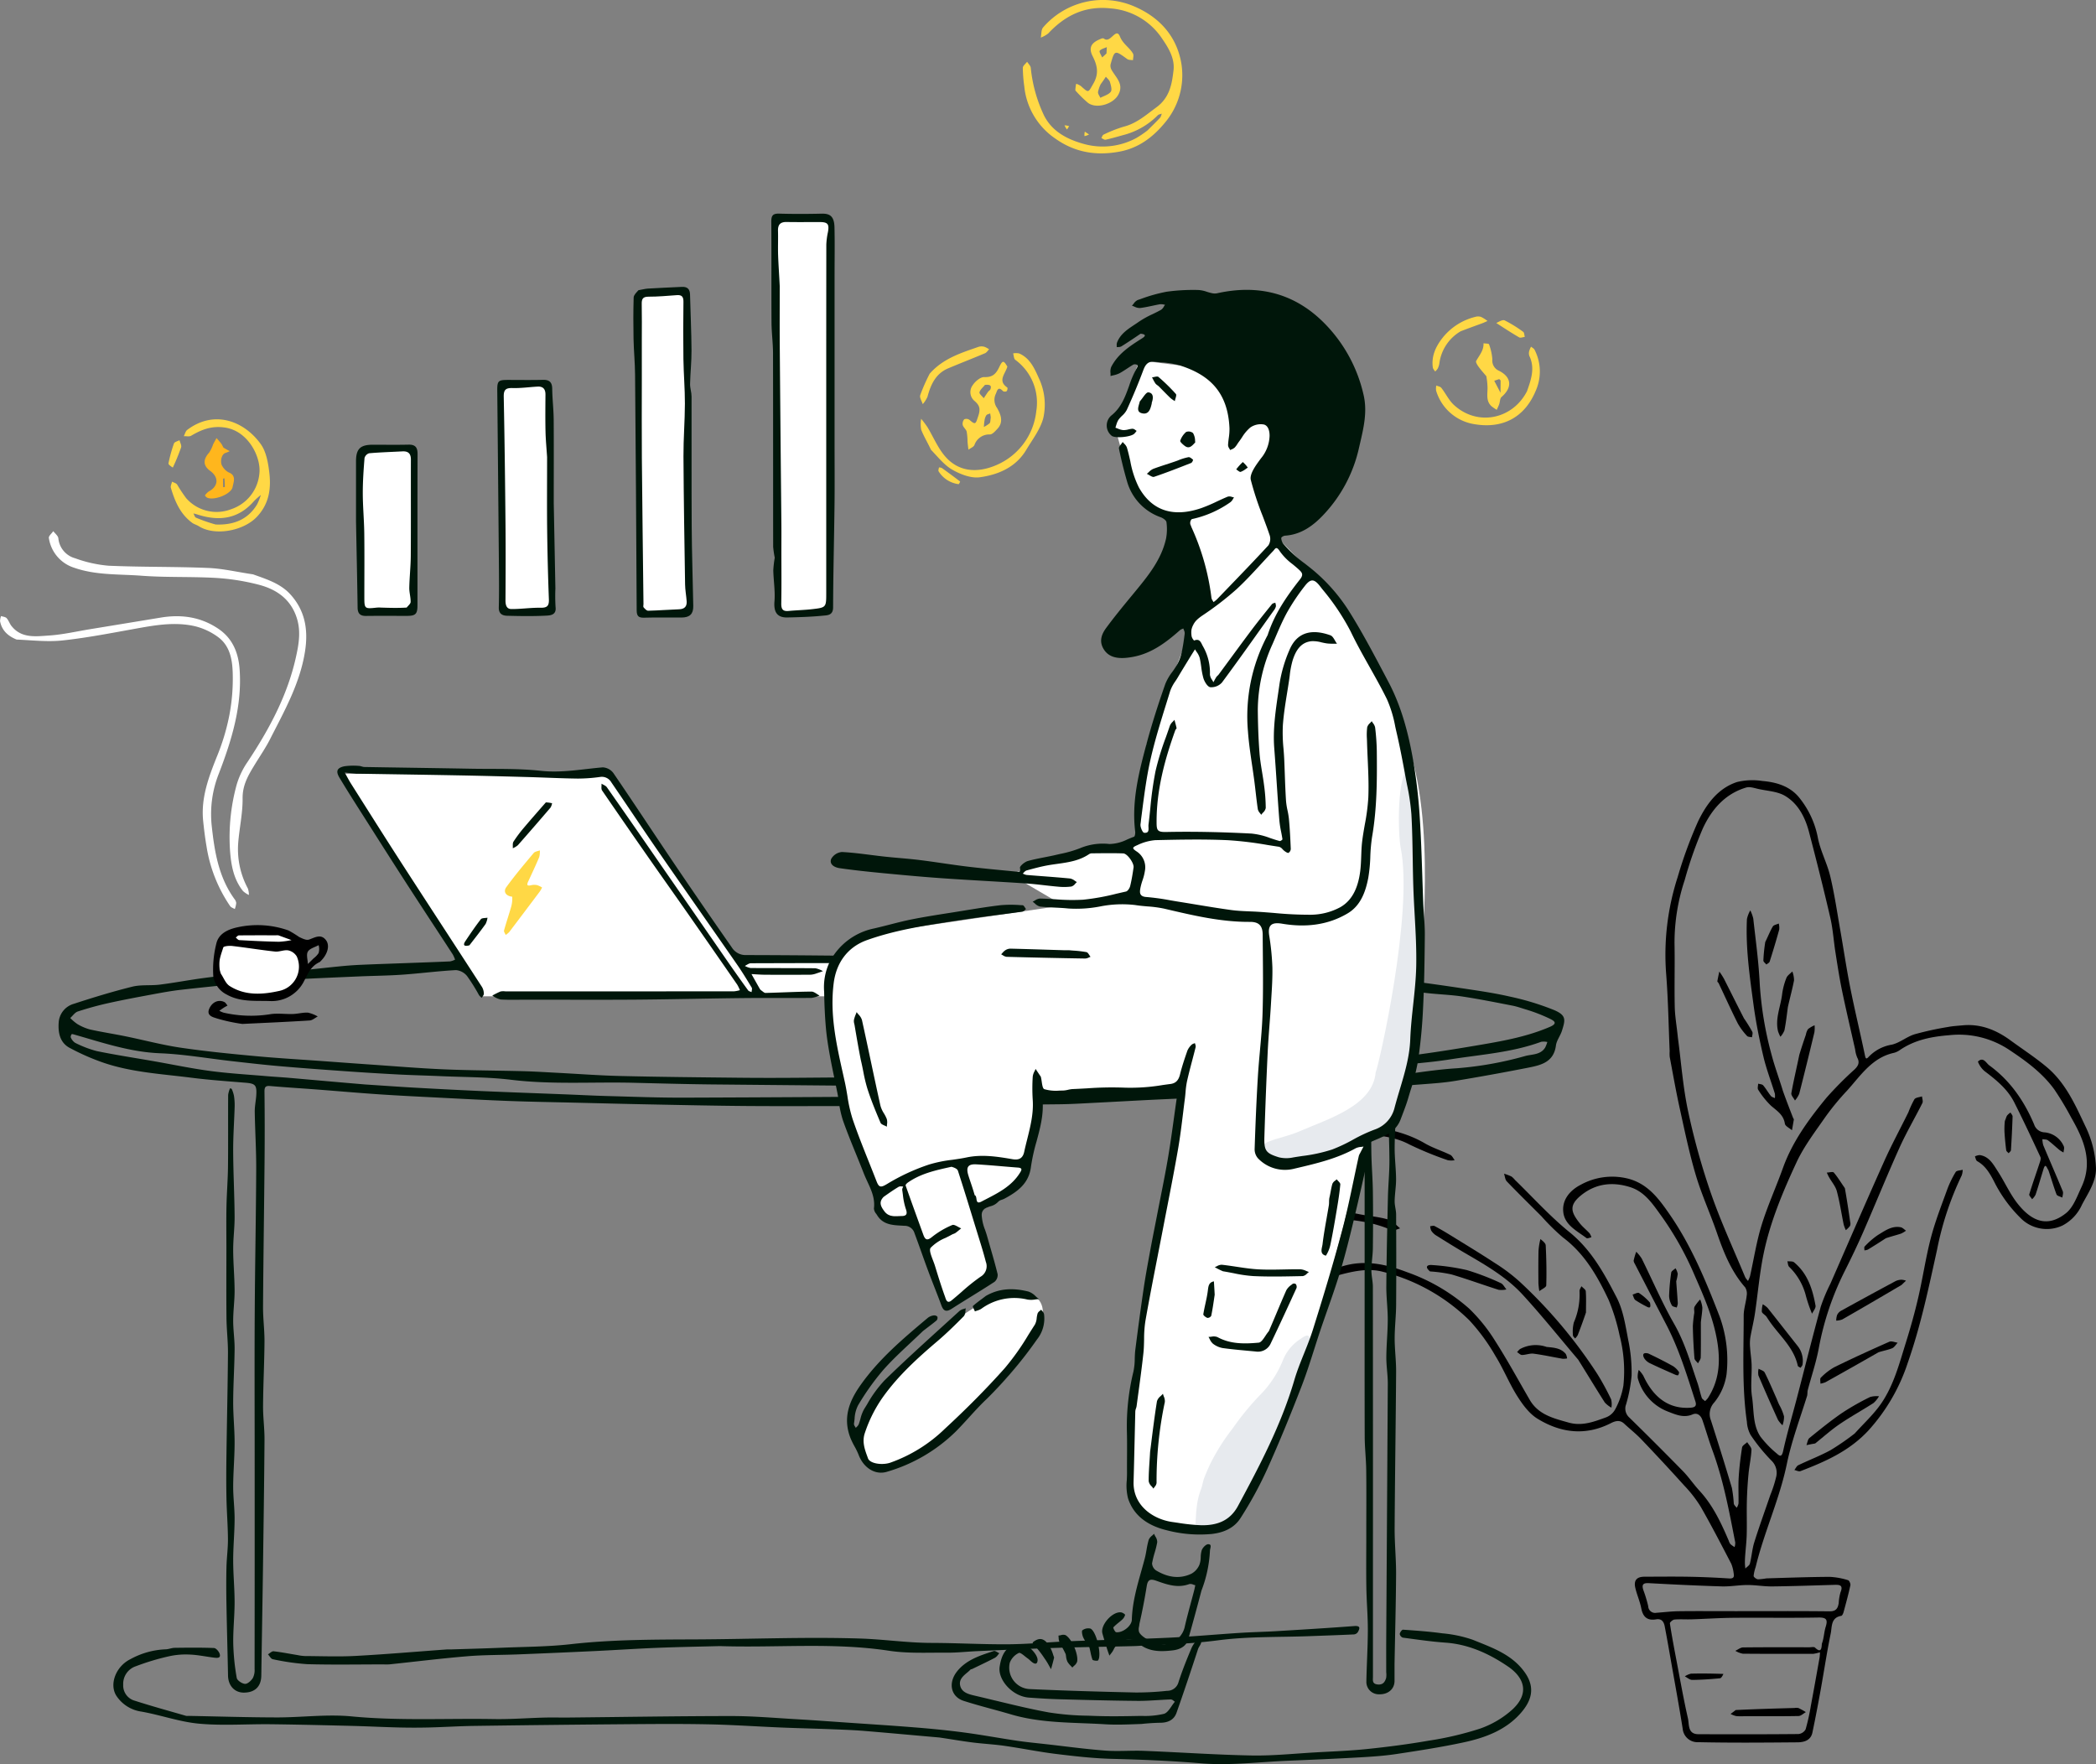 <svg xmlns="http://www.w3.org/2000/svg" width="565.229" height="475.725" viewBox="0 0 565.229 475.725">
  <rect x="0" y="0" width="565.229" height="475.725" fill="#808080" stroke="none"/>
  <g id="Group_2960" data-name="Group 2960" transform="translate(10567.229 -10572.05)">
    <path id="Path_17214" data-name="Path 17214" d="M607.1,529.225c-1.936,6.214-4.2,12.227-5.485,18.442-1.974,9.526-6.124,18.341-8.395,27.743a10.756,10.756,0,0,0-.547,2.4c0,.322.732.868,1.172.914a18.193,18.193,0,0,0,2.3-.253c5.691-.168,11.383-.38,17.076-.407a19.592,19.592,0,0,1,4.928.9c.32.083.707.972.615,1.391-.531,2.418-1.181,4.811-1.832,7.2-.1.384-.368.98-.634,1.024-2.833.475-2.468,2.956-2.837,4.751-1.04,5.059-1.8,10.176-2.718,15.261-.694,3.833-1.42,7.661-2.222,11.473-.448,2.126-2.27,2.605-4.03,2.62-8.923.076-17.851.152-26.771-.041a3.989,3.989,0,0,1-4.177-3.619c-.938-5.931-2.028-11.837-3.067-17.752-.58-3.3-1.15-6.6-1.783-9.885-.233-1.2-.814-2.121-2.317-1.866-2.343.4-3.553-.621-4-2.962-.36-1.873-1.17-3.654-1.606-5.517-.477-2.038.384-3.014,2.462-3.019,4.057-.011,8.114-.061,12.17.014,3.554.065,7.109.227,10.657.454,1.174.075,1.43-.376,1.233-1.354a9.876,9.876,0,0,0-.645-2.6c-2.69-5.16-5.356-10.339-8.249-15.386a34.231,34.231,0,0,0-4.418-5.691q-5.692-6.319-11.576-12.465c-1.443-1.515-3.109-2.816-4.643-4.247-1.192-1.112-2.446-.715-3.619-.117-6.821,3.474-13.494,2.613-19.727-1.2-2.237-1.37-4.017-3.793-5.464-6.078-2.191-3.458-3.719-7.333-5.878-10.815a52.7,52.7,0,0,0-7.059-9.656A51.122,51.122,0,0,0,492.716,495.8c-3.924-1.051-8.054-.163-12.016.92a28.08,28.08,0,0,1-11.023.38c-7.054-.868-13.139-4.014-18.958-7.665-4.354-2.731-6.784-6.788-7.4-12.2a14.165,14.165,0,0,1,2.869-10.881c2.4-3.042,5.215-5.829,9.225-6.967,3.417-.969,6.763-2.186,10.153-3.253a6.454,6.454,0,0,1,1.885-.25c4.647-.02,9.313-.284,13.936.051,7.775.563,15.59,1.127,22.609,5.211,2.166,1.261,4.617,2.023,6.885,3.123.505.244.788.946,1.174,1.438a5.314,5.314,0,0,1-1.854,0,92.46,92.46,0,0,1-10.394-4.265c-4.049-2.162-8.426-2.4-12.749-2.846s-8.722-.356-13.086-.51a42.945,42.945,0,0,0-19.347,4.046,14.394,14.394,0,0,0-3.528,24.794c4.714,3.617,10.174,5.518,15.6,7.249a24.706,24.706,0,0,0,14.9.192c6.118-1.908,11.882-.658,17.662,1.549a50.6,50.6,0,0,1,16.7,9.809,45.128,45.128,0,0,1,7.049,8.776c3.3,5.146,6.215,10.541,9.291,15.831,2.341,4.026,6.428,4.979,10.485,6.126,3.646,1.031,6.886-.248,10.135-1.424a4.727,4.727,0,0,0,2.443-2.191,20.544,20.544,0,0,0,2.191-6.363A38.162,38.162,0,0,0,556.538,513a54.155,54.155,0,0,0-2.958-9.609c-3-6.35-6.445-12.441-12.285-16.818a58.187,58.187,0,0,1-5.827-5.739c-3.129-3.129-6.288-6.23-9.356-9.418-.465-.484-.507-1.376-.745-2.08a16.42,16.42,0,0,1,1.969.744,4.771,4.771,0,0,1,.951.916c4.893,4.747,9.484,9.867,14.761,14.139,5.908,4.785,9.353,11.168,12.681,17.582,1.823,3.513,2.4,7.737,3.178,11.71a42.6,42.6,0,0,1,.856,9.355,39.322,39.322,0,0,1-1.485,7.763,3.219,3.219,0,0,0,.812,3.494q7.341,7.182,14.527,14.521c1.59,1.628,2.867,3.559,4.416,5.232,3.645,3.939,5.861,8.691,7.934,13.538a2.877,2.877,0,0,0,.456.909,7.407,7.407,0,0,0,1.112.795,3.865,3.865,0,0,0,.182-1.241c-1.635-8.4-3.192-16.811-6.162-24.881-.991-2.692-1.767-5.462-2.709-8.173-.415-1.194-1.367-2.025-2.616-1.491-2.422,1.036-4.536.061-6.659-.752a13.4,13.4,0,0,1-8.15-9.063,5.572,5.572,0,0,1,.274-2.175,8.512,8.512,0,0,1,1.236,1.576c2.4,5.187,6.308,9.056,12.687,8.619,1.2-.082,1.765-.424,1.346-1.723-2.261-7.017-4.4-14.079-7.826-20.656q-4.218-8.1-8.394-16.216c-.187-.362-.471-.789-.414-1.136a17.738,17.738,0,0,1,.687-2.329,10.617,10.617,0,0,1,1.47,1.822c2.916,5.87,5.493,11.93,8.741,17.606,2.9,5.071,4.453,10.565,6.316,15.983.446,1.3.7,2.658,1.137,3.958.121.361.584.606.89.905a5.651,5.651,0,0,0,.741-.778c2.955-4.541,3.435-9.41,2.639-14.738-.984-6.58-3.6-12.478-6.222-18.468a84.515,84.515,0,0,0-8.952-15.97c-2.241-3.078-4.393-6.458-8.315-7.719-4.847-1.559-9.458-1.031-13.47,2.3-3.234,2.687-2.477,4.55-.2,7.422.774.976,1.779,1.765,2.628,2.687a4.015,4.015,0,0,1,.512,1.082c-.451.087-1.083.41-1.327.225-2.49-1.9-5.741-3.424-6.233-6.8-.506-3.478,1.787-6.1,4.676-7.583a17.577,17.577,0,0,1,12.506-1.715c5.542,1.32,8.554,5.507,11.373,9.559,5.884,8.457,9.808,17.945,13.531,27.56a34.4,34.4,0,0,1,1.907,15.724,15.561,15.561,0,0,1-3.33,7.6,4.55,4.55,0,0,0-.879,4.794c1.946,6.059,3.849,12.132,5.656,18.233a34.742,34.742,0,0,1,.511,4.226c.067.409.51.756.781,1.131a3.521,3.521,0,0,0,.492-1.164c.047-2.36-.091-4.727.053-7.079.165-2.688.492-5.374.913-8.034.084-.535.905-.954,1.386-1.426.4.7,1.178,1.414,1.144,2.088-.112,2.174-.594,4.326-.8,6.5-.23,2.439-.383,4.89-.444,7.339-.075,2.974.035,5.952-.037,8.926-.047,1.933-.282,3.86-.42,5.792-.047.652-.076,1.307-.07,1.96,0,.492.076.983.118,1.475.425-.442,1.1-.821,1.231-1.337.478-1.885.6-3.873,1.174-5.72,1.348-4.3,2.887-8.537,4.344-12.8a33.143,33.143,0,0,0,1.515-4.671,4.559,4.559,0,0,0-1.209-4.562,47.931,47.931,0,0,1-5.639-6.935,8.4,8.4,0,0,1-1-3.545c-1.372-9.5-.853-19.071-.863-28.617,0-1.8.619-3.584.809-5.39a3.251,3.251,0,0,0-.4-2.234c-3.778-4.3-5.818-9.461-7.653-14.773-1.8-5.219-4.118-10.275-5.685-15.558-1.764-5.946-3.015-12.05-4.354-18.115-1-4.549-1.8-9.144-2.666-13.723a10.9,10.9,0,0,1-.015-1.546c-.291-6.885-.4-13.784-.929-20.651a67.923,67.923,0,0,1,3.083-26.262,116.5,116.5,0,0,1,5.482-14.978c2.222-4.615,5.316-8.963,10.527-10.677a17.592,17.592,0,0,1,6.8-.289c4.006.347,7.774,1.483,10.324,4.936a24.454,24.454,0,0,1,4.658,10.262c.662,3.59,2.514,6.946,3.365,10.518,1.146,4.808,1.856,9.721,2.715,14.6.91,5.161,1.665,10.351,2.69,15.489,1.2,6.039,2.661,12.027,3.919,18.056.2.97.332,1.33,1.088.482a11.141,11.141,0,0,1,6.206-3.236c2.139-.5,3.993-2.137,6.12-2.793a84.684,84.684,0,0,1,8.929-1.956c1.319-.255,2.675-.331,4.018-.457,4.874-.46,9.073,1.241,12.921,4.058,3.282,2.4,6.713,4.626,9.819,7.237,5,4.208,7.6,10.033,10.329,15.827a28.157,28.157,0,0,1,2.9,11.374c.085,3.643-2.126,6.731-3.786,9.895a11.693,11.693,0,0,1-5.313,5.626,9.945,9.945,0,0,1-10.793-1.629,36.993,36.993,0,0,1-7.626-10.351c-1.132-2.158-2.3-4.178-4.52-5.415-.335-.187-.413-.835-.61-1.269a3.444,3.444,0,0,1,1.282-.368c2.576.36,3.673,2.5,4.886,4.366,1.878,2.885,3.277,6.123,5.4,8.794,3.688,4.632,7.949,6.525,12.986,2.518,2-1.591,3.011-4.557,4.177-7.036,3.2-6.81.627-12.866-2.757-18.749a83.34,83.34,0,0,0-4.57-7.61c-3.264-4.486-7.655-7.675-12.277-10.742a24.4,24.4,0,0,0-16.121-3.86c-4.665.371-9.2,1.244-13.183,3.959a4.955,4.955,0,0,1-1.656.794c-5.939,1.29-8.988,6.166-12.673,10.221a69.144,69.144,0,0,0-5.716,6.928c-2.8,4.036-5.855,8.012-7.909,12.429-3.711,7.98-7.136,16.158-8.9,24.838-1.066,5.233-1.5,10.593-2.29,15.885-.328,2.2-.886,4.359-1.252,6.552a11.549,11.549,0,0,0-.046,2.636c.1,1.589.371,3.172.41,4.762.07,2.826-.324,5.709.1,8.47.563,3.616.133,7.545,2.261,10.754a27.647,27.647,0,0,0,4.444,4.593c.87.809,1.339.881,1.691-.707,1.07-4.829,2.485-9.58,3.734-14.37,2.137-8.189,4.183-16.4,6.418-24.565a47,47,0,0,1,2.612-6.214c4.81-10.989,9.565-22,14.472-32.948,2.009-4.484,4.362-8.814,6.533-13.227a26.8,26.8,0,0,1,1.626-3.513c.345-.5,1.35-.541,2.056-.789.046.608.332,1.336.1,1.8-2.02,4.037-4.327,7.94-6.178,12.05-3.386,7.517-6.477,15.166-9.776,22.723-1.556,3.562-3.246,7.069-4.987,10.546a77.484,77.484,0,0,0-7,20.791c-.707,3.839-1.991,7.572-2.986,11.36C607.151,528.178,607.223,528.658,607.1,529.225Zm-34.853-96.59c.885,6.638,1.365,13.363,2.762,19.891a186.752,186.752,0,0,0,6.187,22.2c2.658,7.644,6.083,15.022,9.193,22.507a5.159,5.159,0,0,0,.769,1.026,7.91,7.91,0,0,0,.551-1.318c1.029-4.59,1.736-9.279,3.12-13.758,1.607-5.2,3.885-10.184,5.723-15.315,2.572-7.183,7-13.21,11.758-19a95.563,95.563,0,0,1,7.576-7.635c.988-.957,1.466-1.855.723-3.207a8.445,8.445,0,0,1-.563-2.2c-1.183-5.262-2.424-10.511-3.52-15.791-.709-3.417-1.236-6.874-1.782-10.323-.494-3.125-.683-6.315-1.393-9.387-1.783-7.716-3.722-15.4-5.724-23.061-1.035-3.963-2.9-7.671-6.466-9.8-2.036-1.217-4.746-1.326-7.168-1.861-1.1-.243-2.346-.69-3.334-.4-5.7,1.692-9.318,5.92-11.68,11.014a109.041,109.041,0,0,0-4.883,13.9,53.917,53.917,0,0,0-2.76,17.009c.118,5.748-.063,11.5.066,17.251C571.459,426.985,571.95,429.586,572.245,432.635Zm36.512,166.184c-6.338,0-12.676.024-19.014-.035a6.292,6.292,0,0,1-2.008-.778c.7-.319,1.387-.906,2.086-.915,5.968-.073,11.938-.043,17.908-.04.508,0,1.222-.177,1.492.086,2.031,1.972,1.724-.717,1.882-1.14.527-1.412.55-3.006,1-4.454.62-1.972.183-2.554-1.989-2.514-7.613.139-15.231.007-22.847.074-3.772.033-7.542.292-11.314.414-1.546.05-3.1-.074-4.638.059-.456.039-1.269.742-1.225,1.035.49,3.235,1.1,6.452,1.712,9.667,1.017,5.324,1.956,10.666,3.156,15.949.372,1.637-.118,4.253,2.81,4.265,8.991.036,17.982.041,26.973-.042a2.507,2.507,0,0,0,1.944-1.25,55,55,0,0,0,1.4-6.282c.821-4.383,1.6-8.773,2.384-13.163a11.669,11.669,0,0,0,.084-1.352A11.109,11.109,0,0,1,608.757,598.819Zm-21.243-11.507c8.549,0,17.1-.053,25.648.045,1.753.02,2.226-.835,2.453-2.219a13.307,13.307,0,0,1,.481-2.9c.852-2.068-.35-2.058-1.784-2.016-5.54.161-11.08.358-16.621.42-2.222.024-4.447-.384-6.671-.382-2.3,0-4.6.444-6.891.375-6.588-.2-13.173-.515-19.754-.878-1.676-.092-1.873.558-1.43,1.908a34.739,34.739,0,0,1,1.3,4.32,1.855,1.855,0,0,0,2.228,1.764c2-.139,4-.4,6.008-.42C577.342,587.271,582.207,587.312,587.514,587.312Z" transform="translate(-10687 10419.218)"/>
    <path id="Path_17215" data-name="Path 17215" d="M619.932,539.4c2.471-2.747,5.134-5.175,7.124-8.066,3.408-4.949,4.907-10.794,6.679-16.462,1.25-4,2.383-8.038,3.328-12.116,1.236-5.339,2.022-10.789,3.4-16.086,1.152-4.415,2.832-8.7,4.386-13a26.92,26.92,0,0,1,2.315-4.781c.258-.426,1.242-.413,1.893-.6a5.222,5.222,0,0,1-.262,1.5,82.987,82.987,0,0,0-6.654,20.041c-2.254,10.212-4.378,20.444-7.856,30.368a50.608,50.608,0,0,1-10.694,18.43c-5.164,5.542-11.581,8.344-18.3,10.93-.438.169-1.081-.193-1.629-.308.35-.444.607-1.08,1.065-1.3,2.887-1.389,5.9-2.53,8.707-4.064A68.1,68.1,0,0,0,619.932,539.4Z" transform="translate(-10687 10419.218)"/>
    <path id="Path_17216" data-name="Path 17216" d="M545.359,519.489c-5.059-5.944-9.836-11.934-15.008-17.562-4.347-4.73-9.939-7.934-15.46-11.15-2.678-1.56-5.31-3.2-7.935-4.849a4.359,4.359,0,0,1-1.236-1.251,3.361,3.361,0,0,1-.269-1.18c.4-.021.88-.2,1.183-.038,1.454.775,2.877,1.612,4.28,2.478,4.049,2.5,8.128,4.964,12.106,7.577a47.771,47.771,0,0,1,6.559,4.948,131.3,131.3,0,0,1,20.948,24.9,69.077,69.077,0,0,1,3.726,6.853,5.652,5.652,0,0,1,.067,2.216,6.944,6.944,0,0,1-1.79-1.4C550.125,527.256,547.813,523.418,545.359,519.489Z" transform="translate(-10687 10419.218)"/>
    <path id="Path_17217" data-name="Path 17217" d="M672.155,468.373c-.475-.649-.765-2.071-1.333-.216-.7,2.289-1.369,4.588-2.121,6.859a4.692,4.692,0,0,1-.929,1.212c-.272-.447-.867-.991-.766-1.325.85-2.805,1.841-5.568,2.754-8.356.179-.548.457-1.267.253-1.7-2.3-4.945-4.607-9.887-7.066-14.754-1.808-3.581-4.866-6.043-8.01-8.422a6.181,6.181,0,0,1-1.778-2.556c1.448-1.407,2.216.4,3.069,1.021,5.612,4.08,9.4,9.576,12.086,15.921a3.082,3.082,0,0,0,2.827,2.137,6.272,6.272,0,0,1,5.184,3.783c.2.445-.044,1.094-.083,1.65a9.035,9.035,0,0,1-1.088-.673c-1.049-.865-2.034-1.815-3.126-2.62-.369-.272-.985-.209-1.488-.3a6.564,6.564,0,0,0,.241,1.632c1.738,4.143,3.544,8.257,5.257,12.41.2.475-.06,1.138-.107,1.714-.545-.283-1.419-.442-1.582-.87C673.551,472.811,672.942,470.634,672.155,468.373Z" transform="translate(-10687 10419.218)"/>
    <path id="Path_17218" data-name="Path 17218" d="M497.34,484.083c-.855.251-1.751.731-2.322.478-4.745-2.1-9.749-2.776-14.861-3.032q-7.545-.378-15.081-.91a7.614,7.614,0,0,1-2.145-.86c.733-.44,1.457-1.244,2.2-1.262a90.3,90.3,0,0,1,20.9,1.7c2.589.55,5.274.713,7.811,1.423C495.161,481.985,496.255,483.161,497.34,484.083Z" transform="translate(-10687 10419.218)"/>
    <path id="Path_17219" data-name="Path 17219" d="M609.31,542.06a1.715,1.715,0,0,1-.55.114c-.617.115-1.231.243-1.846.366.264-.658.342-1.546.823-1.936,2.894-2.344,5.794-4.7,8.863-6.8a68.169,68.169,0,0,1,7.493-4.247,6.481,6.481,0,0,1,2.394-.192,7.6,7.6,0,0,1-1.474,1.812c-3,1.936-6.147,3.661-9.1,5.667C613.641,538.386,611.577,540.236,609.31,542.06Z" transform="translate(-10687 10419.218)"/>
    <path id="Path_17220" data-name="Path 17220" d="M626.349,517.5c-4.833,2.767-9.552,5.432-14.286,8.069a6.221,6.221,0,0,1-1.373.392c.02-.549-.186-1.34.1-1.6a15.931,15.931,0,0,1,3.635-2.833c4.894-2.4,9.857-4.665,14.843-6.869.594-.263,1.489.158,2.244.261-.486.513-.882,1.241-1.478,1.491C628.9,516.876,627.657,517.075,626.349,517.5Z" transform="translate(-10687 10419.218)"/>
    <path id="Path_17221" data-name="Path 17221" d="M505.417,495.7c-1.559-1.287-.7-1.849.548-1.726a59.541,59.541,0,0,1,9.377,1.361,67.92,67.92,0,0,1,9.141,3.508c.637.272,1.024,1.126,1.527,1.712a6.181,6.181,0,0,1-2.1.1c-4.227-1.338-8.4-2.87-12.644-4.13A36.906,36.906,0,0,0,505.417,495.7Z" transform="translate(-10687 10419.218)"/>
    <path id="Path_17222" data-name="Path 17222" d="M632.545,499.352c-5.394,3.181-10.671,6.264-15.974,9.3a5.232,5.232,0,0,1-1.626.317,5.2,5.2,0,0,1,.228-1.495,2.623,2.623,0,0,1,1.017-1.133q7.37-4.07,14.786-8.049a3.963,3.963,0,0,1,1.61-.357,4.379,4.379,0,0,1,1.176.255C633.393,498.541,633.025,498.891,632.545,499.352Z" transform="translate(-10687 10419.218)"/>
    <path id="Path_17223" data-name="Path 17223" d="M596.033,507.761c-.474-.475-1.076-.8-1.147-1.212a6.663,6.663,0,0,1,.253-2,6.65,6.65,0,0,1,1.306.991c2.728,3.419,5.406,6.876,8.125,10.3a6.473,6.473,0,0,1,1.29,4.971c-.035.309-.344.586-.526.879-.259-.182-.7-.324-.752-.55-1.068-4.969-4.961-8.13-7.657-12.053C596.651,508.694,596.4,508.279,596.033,507.761Z" transform="translate(-10687 10419.218)"/>
    <path id="Path_17224" data-name="Path 17224" d="M578.441,509.42c0,3.3.037,6.385-.034,9.465-.013.539-.48,1.067-.737,1.6-.333-.457-.92-.894-.957-1.374-.224-2.864-.377-5.737-.434-8.609a31.912,31.912,0,0,1,.384-3.568c.055-.579-.154-1.255.08-1.727a11.525,11.525,0,0,1,1.512-1.947,8.1,8.1,0,0,1,.59,2.16C578.836,506.681,578.589,507.94,578.441,509.42Z" transform="translate(-10687 10419.218)"/>
    <path id="Path_17225" data-name="Path 17225" d="M617.276,473.24c.553,3.1,1,6.085,1.431,9.075a1.823,1.823,0,0,1-.023,1.086,7.04,7.04,0,0,1-1.143,1.168,9.7,9.7,0,0,1-.584-1.525c-.616-2.994-1.056-6.034-1.845-8.981-.36-1.346-1.39-2.511-2.1-3.767-.229-.4-.411-.832-.614-1.249.651-.02,1.631-.321,1.9-.011C615.369,470.3,616.227,471.749,617.276,473.24Z" transform="translate(-10687 10419.218)"/>
    <path id="Path_17226" data-name="Path 17226" d="M599.574,531.66a13.643,13.643,0,0,1,1.3,3.142,7,7,0,0,1-.414,2.384,7.126,7.126,0,0,1-1.228-1.472c-1.8-3.97-3.57-7.957-5.272-11.971a4.578,4.578,0,0,1,.053-1.8c.562.329,1.392.521,1.638,1.009,1.137,2.247,2.117,4.575,3.14,6.879C599.044,530.4,599.242,530.977,599.574,531.66Z" transform="translate(-10687 10419.218)"/>
    <path id="Path_17227" data-name="Path 17227" d="M608.425,507.1a37.738,37.738,0,0,1-1.645-4.775,16.485,16.485,0,0,0-4.526-7.865c-.334-.323-.329-1-.48-1.51.607.083,1.392-.05,1.794.281,3.666,3.019,5.007,7.256,5.8,11.7C609.474,505.549,608.831,506.3,608.425,507.1Z" transform="translate(-10687 10419.218)"/>
    <path id="Path_17228" data-name="Path 17228" d="M535.18,486.96c.568.495,1.391,1.081,1.423,1.708.183,3.592.26,7.2.148,10.79-.017.536-1.219,1.036-1.872,1.554a20.218,20.218,0,0,1-.241-2.155c-.023-2.891-.037-5.782.024-8.672A16.9,16.9,0,0,1,535.18,486.96Z" transform="translate(-10687 10419.218)"/>
    <path id="Path_17229" data-name="Path 17229" d="M536.84,516.059c2.044.187,3.9.334,5.175,1.891a3.367,3.367,0,0,1,.355,1.209,5.037,5.037,0,0,1-1.221.086c-2.609-.449-5.2-1.029-7.82-1.37-1.008-.131-2.083.348-3.128.351-.442,0-.885-.507-1.327-.784.332-.314.611-.754,1.005-.919A8.886,8.886,0,0,1,536.84,516.059Z" transform="translate(-10687 10419.218)"/>
    <path id="Path_17230" data-name="Path 17230" d="M547.461,506.765c-.737,2.191-1.459,4.166-2.228,6.123a3.837,3.837,0,0,1-.715.892c-.2-.284-.568-.569-.568-.853a9.986,9.986,0,0,1,.245-3.484,18.81,18.81,0,0,0,1.526-8.407c-.034-.435.328-.9.506-1.352.412.452,1.141.88,1.178,1.361C547.545,502.869,547.461,504.709,547.461,506.765Z" transform="translate(-10687 10419.218)"/>
    <path id="Path_17231" data-name="Path 17231" d="M628.341,486.739c-1.691,1.1-3.264,2.1-4.86,3.069a3.065,3.065,0,0,1-.931.213c.012-.356-.124-.867.061-1.043a21.446,21.446,0,0,1,3.547-3.081c1.878-1.126,3.75-2.577,6.175-2.113.517.1.955.605,1.429.924a7.02,7.02,0,0,1-1.351.795C631.107,485.926,629.773,486.259,628.341,486.739Z" transform="translate(-10687 10419.218)"/>
    <path id="Path_17232" data-name="Path 17232" d="M564.279,517.829c2.394,1.14,4.589,2.24,6.725,3.446a5.624,5.624,0,0,1,1.517,1.527c.123.159-.031.63-.193.865-.067.1-.513.009-.744-.093-2.3-1.018-4.6-2.018-6.863-3.115a3.69,3.69,0,0,1-1.587-1.41C562.741,518.324,562.675,517.419,564.279,517.829Z" transform="translate(-10687 10419.218)"/>
    <path id="Path_17233" data-name="Path 17233" d="M571.8,498.357c.147,2.135.316,4.048.424,5.965a3.656,3.656,0,0,1-.312,1.116c-.438-.179-1.1-.241-1.268-.561a5.579,5.579,0,0,1-.766-2.512A55.145,55.145,0,0,1,570.45,496c.061-.431.759-.773,1.164-1.155a4.809,4.809,0,0,1,.592,1.5A11.521,11.521,0,0,1,571.8,498.357Z" transform="translate(-10687 10419.218)"/>
    <path id="Path_17234" data-name="Path 17234" d="M660.427,455.1c.265-.561.35-1.054.6-1.447a4.175,4.175,0,0,1,.913-.805c.2.359.575.724.564,1.076q-.148,4.537-.441,9.07c-.019.29-.407.556-.624.833-.226-.264-.613-.508-.651-.8q-.306-2.358-.457-4.736A19.763,19.763,0,0,1,660.427,455.1Z" transform="translate(-10687 10419.218)"/>
    <path id="Path_17235" data-name="Path 17235" d="M564.721,504.11c.221,1.11.164,1.675-.946,1.047a29.8,29.8,0,0,1-2.991-1.728c-.4-.293-.513-.978-.757-1.485.589-.163,1.369-.646,1.73-.43A14.484,14.484,0,0,1,564.721,504.11Z" transform="translate(-10687 10419.218)"/>
    <path id="Path_17236" data-name="Path 17236" d="M600.569,447.018c.939,2.635,1.876,5.048,2.818,7.46.025.063.153.114.146.157-.166,1-.344,2-.52,2.995-.667-.589-1.813-1.107-1.915-1.782-.362-2.412-2.139-3.454-3.746-4.844a22.585,22.585,0,0,1-3.447-4.3c-.258-.369-.021-1.083-.012-1.639.461.14,1.087.139,1.35.448.766.9,1.351,1.947,2.086,2.875.231.292.709.39,1.074.577a4.255,4.255,0,0,0-.005-1.22c-1.025-3.333-2.292-6.607-3.09-9.992-1.084-4.6-2.027-9.255-2.658-13.937-1.034-7.675-2.161-15.363-1.78-23.149a8.036,8.036,0,0,1,.9-2.331,9.8,9.8,0,0,1,.808,2.213c.638,5.8,1.448,11.589,1.733,17.406a94.326,94.326,0,0,0,3.194,19.278C598.349,440.466,599.537,443.611,600.569,447.018Z" transform="translate(-10687 10419.218)"/>
    <path id="Path_17237" data-name="Path 17237" d="M604.995,437.282c.59-1.961,1.178-3.7,1.772-5.44a3.929,3.929,0,0,1,.587-1.5,7.737,7.737,0,0,1,1.76-1.026,8.862,8.862,0,0,1-.049,1.883c-1.332,5.542-2.684,11.079-4.1,16.6a7.006,7.006,0,0,1-1.146,1.806c-.346-.665-1.078-1.4-.973-1.984C603.453,444.228,604.258,440.871,604.995,437.282Z" transform="translate(-10687 10419.218)"/>
    <path id="Path_17238" data-name="Path 17238" d="M590.058,427.434a41.74,41.74,0,0,1,2.253,3.636c.2.381-.037.985-.073,1.487-.459-.112-1.094-.072-1.345-.364a17.354,17.354,0,0,1-2.489-3.366c-1.8-3.579-3.45-7.237-5.166-10.861-.088-.186-.374-.36-.35-.5.142-.886.347-1.761.531-2.64a20.874,20.874,0,0,1,1.234,1.912C586.437,420.254,588.186,423.792,590.058,427.434Z" transform="translate(-10687 10419.218)"/>
    <path id="Path_17239" data-name="Path 17239" d="M601.9,424.447c-.295,2.236-.525,4.262-.923,6.255a5.807,5.807,0,0,1-1.078,1.712,9.016,9.016,0,0,1-.641-1.467c-.839-3.459.708-6.674,1.1-10.007a18.173,18.173,0,0,1,1.15-4.377c.266-.688,1.048-1.176,1.6-1.754a6.789,6.789,0,0,1,.462,2.384C603.121,419.559,602.468,421.885,601.9,424.447Z" transform="translate(-10687 10419.218)"/>
    <path id="Path_17240" data-name="Path 17240" d="M595.812,406.855c.733-1.471,1.271-2.881,2.025-4.164.257-.437,1.06-.553,1.613-.815a4.811,4.811,0,0,1,.128,1.621c-.8,2.9-1.671,5.775-2.577,8.641-.1.329-.585.538-.892.8-.283-.361-.818-.729-.808-1.081A43.023,43.023,0,0,1,595.812,406.855Z" transform="translate(-10687 10419.218)"/>
    <path id="Path_17241" data-name="Path 17241" d="M587.845,613.977c5.357-.258,10.6-.406,15.85-.552a2.759,2.759,0,0,1,1.095.022,21.056,21.056,0,0,1,1.969,1.09c-.659.366-1.312,1.037-1.978,1.051-4.642.092-9.287.049-13.93.049-.959,0-1.924.068-2.872-.027a6.081,6.081,0,0,1-1.519-.584C586.885,614.713,587.31,614.4,587.845,613.977Z" transform="translate(-10687 10419.218)"/>
    <path id="Path_17242" data-name="Path 17242" d="M584.526,604.241c-.234.48-.553,1.135-.93,1.171-2.488.237-4.989.418-7.487.437-.662.006-1.329-.619-1.994-.955a5.05,5.05,0,0,1,1.678-.729C578.666,604.09,581.541,604.131,584.526,604.241Z" transform="translate(-10687 10419.218)"/>
    <path id="Path_17243" data-name="Path 17243" d="M211.5,361.5l38.5,60h94.5L349,411H318l-34.5-49.5Z" transform="translate(-10687 10419.218)" fill="#fff"/>
    <path id="Path_17244" data-name="Path 17244" d="M349.308,451.1c-9.658,0-19.093.058-28.527-.017-8.75-.069-17.5-.266-26.249-.436-6.36-.123-12.72-.291-19.08-.444-6.061-.145-12.124-.241-18.183-.463-6.226-.228-12.448-.568-18.671-.884-5.478-.279-10.957-.541-16.429-.907-5.718-.383-11.428-.891-17.142-1.326-4.131-.315-8.269-.561-12.4-.923-1.316-.116-1.546.337-1.532,1.569q.106,9.183.023,18.369c-.119,13.181-.324,26.362-.413,39.543-.022,3.148.414,6.3.392,9.447-.042,5.763-.344,11.524-.387,17.288-.023,3.073.414,6.149.391,9.223-.085,11.811-.261,23.622-.426,35.433-.13,9.373-.3,18.745-.439,28.118-.042,2.933-1.7,4.576-4.7,4.587-2.5.009-4.219-1.87-4.272-4.571-.127-6.51-.315-13.019-.431-19.529-.057-3.235-.067-6.474.008-9.709.059-2.53.415-5.057.4-7.585-.025-3.672-.326-7.342-.4-11.015-.075-3.758-.059-7.519-.009-11.278.124-9.272.341-18.544.413-27.817.024-3.173-.367-6.348-.4-9.524-.068-6.323-.02-12.647-.02-18.971,0-3.684-.058-7.37.017-11.053.073-3.6.372-7.194.411-10.792.071-6.447.006-12.9.044-19.342a6.8,6.8,0,0,1,.52-1.791c.158.072.413.108.459.224a8.758,8.758,0,0,1,.593,1.843,16.32,16.32,0,0,1,.184,2.835c-.119,4.023-.421,8.045-.4,12.066.026,5.863.341,11.725.386,17.589.024,3.024-.394,6.05-.385,9.075.011,3.623.365,7.245.383,10.869.014,2.725-.379,5.453-.383,8.179,0,2.552.408,5.105.385,7.655-.043,4.744-.369,9.486-.385,14.229-.013,3.671.387,7.343.383,11.015,0,3.922-.365,7.842-.383,11.764-.014,2.95.4,5.9.383,8.852-.014,3.7-.384,7.4-.383,11.092,0,3.773.382,7.544.383,11.317,0,3.723-.429,7.448-.365,11.168a61.509,61.509,0,0,0,.942,9.246c.116.679,1.421,1.547,2.226,1.6.685.043,1.637-.833,2.1-1.544a4.733,4.733,0,0,0,.488-2.464q.036-28.562.019-57.125c0-12.944-.059-25.888.016-38.831s.341-25.863.4-38.794c.025-5.165-.312-10.33-.393-15.5-.023-1.5.318-3.009.412-4.519.167-2.7-.292-3.116-2.929-3.331-4.9-.4-9.8-.741-14.674-1.361-7.933-1.01-15.99-1.432-23.633-4.044a62.309,62.309,0,0,1-9.089-3.994c-2.589-1.38-3.149-4.024-2.964-6.746a5.607,5.607,0,0,1,4.077-5.131c5.208-1.7,10.458-3.309,15.773-4.625,2.369-.586,4.952-.243,7.409-.551,3.874-.486,7.716-1.218,11.585-1.745,2.851-.389,5.718-.7,8.589-.892,3.591-.24,7.2-.194,10.787-.5,5.736-.489,11.454-1.179,17.182-1.756,1.95-.2,3.906-.356,5.863-.445,4.043-.184,8.09-.309,12.135-.459s8.091-.284,12.134-.468a4.958,4.958,0,0,0,1.363-.479,9.208,9.208,0,0,0-.614-1.392c-4.059-6.237-8.158-12.448-12.2-18.7-3.616-5.588-7.184-11.208-10.753-16.827-2.553-4.016-5.129-8.019-7.581-12.1-1.1-1.821-.7-2.711,1.344-3.131a17.777,17.777,0,0,1,3.892-.089c.48.009.956.283,1.436.292,9.645.166,19.291.292,28.936.467,6.212.113,12.465-.11,18.62.559,5.715.622,11.177-.458,16.751-.928a3.838,3.838,0,0,1,2.856,1.536c5.481,8.01,10.8,16.133,16.234,24.172q7.764,11.478,15.7,22.837a4.346,4.346,0,0,0,3.852,2.074c15.321.024,30.641.235,45.962.373,3.734.033,7.468-.048,11.2.017,6.137.105,12.273.269,18.408.442,4.2.118,8.389.3,12.584.44,4.791.159,9.585.262,14.375.46,6.3.26,12.6.574,18.894.89,5.553.28,11.1.6,16.655.889,3.3.169,6.606.191,9.893.476,5.883.511,11.751,1.194,17.63,1.759,3.605.347,7.231.5,10.826.93,5.381.642,10.751,1.394,16.11,2.2,4.478.675,8.978,1.3,13.386,2.311a71.852,71.852,0,0,1,11.929,3.623c3.424,1.445,3.083,2.661,2.177,5.572-.428,1.375-1.453,2.626-1.633,4.008-.587,4.507-4.037,5.3-7.482,5.979q-9.868,1.944-19.8,3.581c-2.98.491-6.015.685-9.033.918-6.308.485-12.621.9-18.931,1.357-4.059.291-8.113.648-12.175.882-6,.346-12,.63-18,.9-7.044.321-14.09.581-21.134.909-5.7.265-11.4.6-17.1.885-3.446.171-6.894.4-10.343.436C386.754,450.823,368.143,450.954,349.308,451.1Zm182.15-25.989c-1.263-.367-2.507-.834-3.793-1.083-4.5-.875-9-1.78-13.537-2.466-3.208-.485-6.476-.569-9.7-.946-5.97-.7-11.921-1.563-17.9-2.2-4.192-.446-8.415-.594-12.619-.933-5.12-.413-10.23-.958-15.352-1.319-7.278-.514-14.563-.946-21.847-1.351q-9.333-.52-18.673-.9c-4.716-.2-9.435-.325-14.153-.453q-9.2-.25-18.41-.449c-7.63-.164-15.26-.392-22.891-.432-13.442-.071-26.885-.028-40.328.012-.542,0-1.083.466-1.625.715a4.994,4.994,0,0,0,1.55.572c5.825.041,11.65,0,17.475.062a6.362,6.362,0,0,1,2.035.787c-.536.187-1.067.393-1.611.557a6.07,6.07,0,0,1-1.622.394q-6.16.049-12.322.01c-1.238-.007-2.475-.113-3.713-.174.75,1.333,1.493,2.669,2.255,3.994a1.536,1.536,0,0,0,.473.473c.345.234.72.624,1.075.615,4.121-.1,8.241-.328,12.362-.365.728-.006,1.463.7,2.2,1.078a8.458,8.458,0,0,1-2.192.631c-6.149.051-12.3-.024-18.448.042-9.572.1-19.144.345-28.716.419-9.783.075-19.567.016-29.35.016-2.441,0-4.887.087-7.32-.051a6.73,6.73,0,0,1-2.23-1.062,21.668,21.668,0,0,1,2.218-1.1,4.033,4.033,0,0,1,1.334-.026q30.807,0,61.612-.014a8.259,8.259,0,0,0,1.6-.315,10.322,10.322,0,0,0-.718-1.493q-6.57-9.5-13.176-18.964c-3.564-5.1-7.171-10.171-10.732-15.273q-6.306-9.031-12.532-18.118c-.3-.442-.114-1.215-.154-1.835.488.316,1.132.522,1.441.963q6.327,9.014,12.573,18.086,10.065,14.538,20.124,29.078,2.66,3.837,5.4,7.616c.181.251.616.318.932.47.02-.414.209-.93.031-1.224-1.269-2.1-2.547-4.2-3.944-6.21-7.047-10.157-14.16-20.268-21.192-30.436-4.287-6.2-8.454-12.481-12.716-18.7a2.946,2.946,0,0,0-2.981-1.465,43.711,43.711,0,0,1-6.084.447c-4.495-.055-8.987-.29-13.482-.414-6.136-.169-12.272-.33-18.41-.447-9.123-.173-18.247-.3-27.371-.454-.15,0-.3.012-.448,0-1.04-.1-2.08-.207-3.119-.311.567,1.01,1.091,2.047,1.71,3.025,4.535,7.161,9.047,14.337,13.647,21.456,7.2,11.141,14.466,22.238,21.674,33.373a3.685,3.685,0,0,1,.48,1.8c.014.356-.367.727-.57,1.091a4.041,4.041,0,0,1-.724-.7,49.169,49.169,0,0,0-3.209-5.142,4.337,4.337,0,0,0-2.995-1.627c-4.828.253-9.635.892-14.461,1.23-3.962.277-7.941.3-11.91.479-6.449.282-12.9.549-19.344.908-3.691.206-7.376.536-11.055.89-5.806.558-11.61,1.141-17.4,1.8-2.533.289-5.051.747-7.56,1.214-4.013.746-8.028,1.492-12.012,2.375-2.782.617-5.541,1.378-8.25,2.261-.788.257-1.367,1.155-2.042,1.758a12.215,12.215,0,0,0,1.9,1.618,13.08,13.08,0,0,0,3.413,1.471c3.163.706,6.375,1.191,9.553,1.839,4.951,1.01,9.853,2.327,14.843,3.067,6.674.99,13.4,1.645,20.125,2.274,6.151.575,12.323.923,18.485,1.371,4.133.3,8.265.61,12.4.893,6.685.459,13.365,1.026,20.057,1.312,7.1.3,14.214.309,21.321.495,3.076.08,6.15.28,9.224.438,5.7.293,11.4.731,17.105.865,10.69.251,21.384.354,32.076.467,5.676.06,11.352.049,17.028,0,16.069-.128,32.14-.219,48.207-.47,8.244-.129,16.481-.6,24.723-.852,2.961-.092,5.928.037,8.891-.026,5.092-.108,10.183-.268,15.273-.444,3.226-.111,6.451-.248,9.672-.45,6.687-.418,13.371-.881,20.056-1.337,4.208-.287,8.414-.628,12.624-.886,5.4-.332,10.807-.569,16.207-.918,3.54-.229,7.091-.439,10.6-.916,5.7-.773,11.37-1.7,17.036-2.671,6.193-1.06,12.336-2.229,18.194-4.749,2.138-.919,1.184-1.571.278-2.053A43.837,43.837,0,0,0,531.458,425.114ZM218.241,445.278c4.58.3,9.159.631,13.741.888q8.885.5,17.775.9c7.641.333,15.285.6,22.927.9,3.673.145,7.343.341,11.017.439,6.807.181,13.616.453,20.424.43q36.537-.123,73.072-.436c7.406-.057,14.812-.268,22.217-.439,5.241-.121,10.481-.29,15.721-.443q15.159-.444,30.32-.9c4.643-.14,9.286-.3,13.928-.446.3-.009.6.023.9,0,6.325-.593,12.646-1.224,18.974-1.777,4.127-.361,8.279-.477,12.394-.938,7.033-.789,14.025-2.121,21.075-2.552a94.548,94.548,0,0,0,18.391-3.308c1.827-.481,4.09-.284,5.323-2.247a8.526,8.526,0,0,0,.6-1.521,4.551,4.551,0,0,0-1.651-.057c-7.9,2.9-16.262,3.434-24.461,4.728-5.68.9-11.443,1.265-17.171,1.847-6.024.612-12.043,1.3-18.078,1.766-5.69.438-11.4.645-17.1.919-3.82.183-7.645.264-11.463.465-4.882.256-9.757.646-14.64.872-7.566.351-15.133.752-22.7.88-14.8.251-29.6.33-44.395.476q-2.055.021-4.109,0-25-.221-50-.459c-6.884-.077-13.767-.27-20.649-.44-11-.271-22.017.526-33.019-.809-6.243-.758-12.587-.693-18.886-.975-3.9-.174-7.794-.259-11.687-.464q-7.211-.378-14.414-.893c-5.866-.414-11.731-.841-17.589-1.352-4.227-.368-8.444-.859-12.662-1.333-6.488-.729-12.957-1.878-19.463-2.137-8.038-.319-15.474-2.863-23.047-5.024-.257-.073-.689-.2-.766-.1-.174.231-.333.678-.22.882a3.214,3.214,0,0,0,1.145,1.418,29.161,29.161,0,0,0,5.787,2.225c5.121,1.059,10.3,1.842,15.453,2.744,5.081.89,10.138,1.959,15.247,2.64,5.012.667,10.076.952,15.119,1.387,2.027.175,4.06.28,6.086.457C204.4,444.076,211.1,444.681,218.241,445.278Z" transform="translate(-10687 10419.218)" fill="#00160a"/>
    <path id="Path_17245" data-name="Path 17245" d="M201,414.5c0,3.59-5.2,7-11,7s-11-3.41-11-7S177,401,190.5,404C202.5,403.5,201,410.91,201,414.5Z" transform="translate(-10687 10419.218)" fill="#fff"/>
    <path id="Path_17246" data-name="Path 17246" d="M206.024,412.247c-2.45,1.121-3.182,3.114-4.329,5.294a9.738,9.738,0,0,1-9.145,5.242c-3.965-.131-7.958.324-11.661-1.761a6.659,6.659,0,0,1-3.594-4.86,28.6,28.6,0,0,1,.818-8.882c.627-2.735,3.218-3.848,5.671-4.379a25.026,25.026,0,0,1,13.827.862,32.641,32.641,0,0,1,2.816,1.737c.833.4,1.935.964,2.662.714,1.616-.556,3.187-1.626,4.558.108,1.158,1.464.467,3.833-1.357,5.658Zm-26.665,3.208c.756,1.107,1.271,2.589,2.31,3.254,4.25,2.722,9.036,2.341,13.608,1.3a6.692,6.692,0,0,0,4.522-9.254,3.558,3.558,0,0,0-2.31-1.637c-1.135-.19-2.394.443-3.556.317-3.846-.414-7.668-1.052-11.511-1.5-.823-.1-2.331.037-2.442.4C179.32,410.483,178.281,412.679,179.359,415.455Zm14.826-10.4c-3.332,0-6.664-.015-9.995.026-.285,0-.566.377-.848.579.317.241.623.675.952.693,3.562.2,7.127.373,10.693.444a22.069,22.069,0,0,0,3.4-.446q-1.77-.648-3.542-1.293A4.149,4.149,0,0,0,194.185,405.055Zm11.507,2.655c-1,.561-2.4.892-2.9,1.747-.48.832-.032,2.2.009,3.333q.768-.759,1.536-1.517a5.972,5.972,0,0,0,1.343-1.407A3.708,3.708,0,0,0,205.692,407.71Z" transform="translate(-10687 10419.218)"/>
    <path id="Path_17247" data-name="Path 17247" d="M185.112,428.954a46.324,46.324,0,0,1-6.9-1.493c-.9-.323-2.9-.667-1.976-2.688.81-1.767,2.527-2.5,4.071-1.7.341.179.549.614.818.932-.312.173-.633.331-.933.523-.435.278-.854.581-1.28.874a5.786,5.786,0,0,0,1.193.521,33.111,33.111,0,0,0,12.308.446c2.064-.379,4.257-.02,6.388-.093,1.341-.047,2.686-.446,4.01-.365a9.154,9.154,0,0,1,2.642,1.034c-.72.373-1.422,1.029-2.163,1.075C197.311,428.4,191.321,428.659,185.112,428.954Z" transform="translate(-10687 10419.218)"/>
    <path id="Path_17248" data-name="Path 17248" d="M373.057,621.379c-6.921-.6-13.615-1.23-20.316-1.777-2.991-.244-6-.342-9-.458-4.492-.173-8.987-.274-13.478-.461-6.523-.271-13.042-.724-19.567-.854-7.564-.151-15.134-.086-22.7-.024q-20.181.165-40.36.451c-4.046.057-8.089.321-12.135.421q-4.068.1-8.141,0c-4.27-.1-8.537-.323-12.807-.428-7.255-.179-14.51-.358-21.767-.441-6.446-.073-12.934.429-19.328-.154-5.258-.478-10.374-2.35-15.612-3.264a9.688,9.688,0,0,1-6.564-4.068c-2.2-3.108-.317-8.1,3.644-10.056a21.419,21.419,0,0,1,9.44-2.659c.835,0,1.667-.395,2.5-.406,3.534-.048,7.072-.084,10.6.048.537.02,1.284.86,1.508,1.476.468,1.284-.573,1.231-1.38,1.133-2.2-.266-4.377-.742-6.577-.837a21,21,0,0,0-5.624.45,64.606,64.606,0,0,0-8.96,2.688,5,5,0,0,0-3.437,5,4.252,4.252,0,0,0,3.182,4.322c4.555,1.467,9.177,2.73,13.775,4.065a2.674,2.674,0,0,0,.67.008c7.928.149,15.855.4,23.783.415,6.733.009,13.528-.915,20.186-.277,12.806,1.226,25.6.5,38.4.721,4.514.079,9.035-.285,13.555-.4,2.189-.056,4.382.009,6.572-.013,14.648-.143,29.3-.395,43.944-.4,5.85,0,11.7.522,17.549.856,4.434.254,8.863.583,13.294.889,6.385.442,12.774.842,19.154,1.362,4.3.35,8.6.779,12.881,1.352,4.709.631,9.386,1.5,14.087,2.2,2.552.378,5.125.619,7.691.908,5.352.6,10.694,1.337,16.061,1.744,3.489.265,7.02-.066,10.524.073,9.673.383,19.338,1.068,29.014,1.248,5.693.1,11.4-.5,17.1-.829,4.731-.269,9.475-.438,14.185-.93,5.533-.577,11.062-1.293,16.54-2.25a87.007,87.007,0,0,0,13.675-3.21,25.666,25.666,0,0,0,8.782-5.164c4.785-4.417,3.167-8.672-1.2-11.636-5.006-3.4-10.54-5.966-16.818-6.41-3.858-.273-7.7-.841-11.536-1.353a1.306,1.306,0,0,1-.809-1c.07-.435.6-1.161.894-1.14,3.527.247,7.062.494,10.563.977a34.311,34.311,0,0,1,8.23,1.739c5.146,2.1,10.549,3.894,14.032,8.792,3.036,4.269,1.666,7.836-1.073,10.968-4,4.57-9.538,6.641-15.283,7.882-6.009,1.3-12.1,2.236-18.183,3.158-3.28.5-6.611.724-9.928.912-6.444.365-12.892.642-19.341.909-7.865.326-15.795,1.356-23.579.694-7.968-.677-15.9-.995-23.876-1.2-5.05-.127-10.1-.707-15.121-1.322-4.641-.569-9.233-1.517-13.864-2.181-2.921-.418-5.88-.559-8.808-.935C379.022,622.336,376.155,621.827,373.057,621.379Z" transform="translate(-10687 10419.218)" fill="#00160a"/>
    <path id="Path_17249" data-name="Path 17249" d="M495.835,601.663c0,1.642,0,3.061,0,4.48-.006,2.149-1.713,3.642-4.092,3.585a3.34,3.34,0,0,1-3.5-3.48c.083-4.594.383-9.187.395-13.781.009-3.82-.336-7.641-.4-11.463-.075-4.605-.018-9.212-.018-13.819v-1.568c0-5.451.05-10.9-.02-16.353-.038-3-.4-6-.408-9-.045-14.288-.02-28.576-.02-42.864V450.427c0-.522-.168-1.134.047-1.543s.815-.62,1.246-.917c.167.325.476.65.478.976.031,4.879-.034,9.76.04,14.638.053,3.5.36,7,.411,10.5.073,5.1.059,10.207,0,15.31-.024,1.981-.377,3.959-.4,5.94-.014,1.505.4,3.012.4,4.519q.041,39.09.02,78.182,0,13.479,0,26.959c0,.923-.265,1.927,1.247,2.086,1.424.15,1.975-.638,2.31-1.728a5.557,5.557,0,0,0,.024-1.56c0-2.912-.016-5.825,0-8.737q.218-34.518.424-69.036c.012-2.4-.411-4.8-.395-7.206.023-3.374.376-6.746.384-10.12.006-3-.412-6-.388-9,.067-8,.246-16.006.432-24.008.078-3.351.424-6.7.405-10.049-.029-5.166-.282-10.33-.4-15.5-.021-.876-.379-2.231,1.118-2.106,1.123.093,1.949.817,1.142,2.237-.224.4-.016,1.027-.037,1.549-.144,3.522-.4,7.044-.413,10.567-.011,2.8.361,5.6.384,8.4.016,1.979-.351,3.958-.385,5.94-.021,1.2.391,2.414.4,3.622.038,8.139.059,16.279,0,24.418-.022,3-.394,6-.395,9s.411,6,.391,9c-.094,14.052-.317,28.1-.4,42.154-.023,4.145.415,8.292.391,12.436C496.207,585.383,495.984,593.41,495.835,601.663Z" transform="translate(-10687 10419.218)" fill="#00160a"/>
    <path id="Path_17250" data-name="Path 17250" d="M313.909,596.734c-5.761.149-11.3.241-16.835.464-5.628.226-11.249.607-16.875.873q-10.34.491-20.681.9c-4.566.182-9.149.119-13.7.5-7.02.584-14.017,1.454-21.025,2.19a14.886,14.886,0,0,1-1.567.008c-6.868,0-13.74.135-20.6-.061a63.742,63.742,0,0,1-9.29-1.335c-.5-.09-.875-.864-1.308-1.322.514-.289,1.061-.871,1.536-.817,2.177.249,4.333.68,6.5,1.035a12.3,12.3,0,0,0,1.909.248c4.554.021,9.119.212,13.66-.033,8.2-.442,16.379-1.152,24.568-1.745.371-.027.747.007,1.12-.005,4.566-.147,9.135-.261,13.7-.455,6.224-.264,12.482-.261,18.659-.959,11.3-1.277,22.611-1.242,33.941-1.293,14.72-.066,29.454-.7,44.153-.23,6.357.205,12.734,1.164,19.159,1.177,6.956.014,13.913.428,20.866.367,5.553-.048,11.1-.61,16.652-.831,8.832-.353,17.673-.526,26.5-.94,6.391-.3,12.768-.894,19.154-1.3,3.294-.212,6.6-.269,9.892-.468,6.983-.42,13.966-.84,20.942-1.369,1.731-.132,1.59.57,1.011,1.615a1.453,1.453,0,0,1-1.029.633c-4.042.191-8.087.325-12.131.474-8.088.3-16.245.058-24.241,1.082a141.074,141.074,0,0,1-16.488,1.179c-2.1.022-4.2.357-6.31.413-7.029.188-14.062.256-21.09.479-7.12.226-14.237.571-21.354.885-2.7.119-5.4.436-8.1.413-5.239-.046-10.558.261-15.7-.518C344.406,595.691,329.25,597.235,313.909,596.734Z" transform="translate(-10687 10419.218)" fill="#00160a"/>
    <path id="Path_17251" data-name="Path 17251" d="M328.5,212l15.5.5V318H330Z" transform="translate(-10687 10419.218)" fill="#fff"/>
    <path id="Path_17252" data-name="Path 17252" d="M328.7,303.233a26.083,26.083,0,0,1-.429-2.95c-.026-17.4,0-34.791-.039-52.187-.006-2.775-.391-5.549-.407-8.325-.055-9.059.015-18.119-.054-27.178-.013-1.635.435-2.2,2.12-2.151,3.8.114,7.616.1,11.422.011,2.146-.048,3.426.57,3.495,3.7.1,4.328.024,8.66.024,12.99v45.55c0,5.4.051,10.8-.012,16.2-.108,9.248-.355,18.494-.386,27.741-.007,2.155-1.521,2.111-2.686,2.225-3.207.314-6.439.418-9.664.486-2.787.059-3.693-1.511-3.464-4.318.226-2.774-.252-5.6-.315-8.407A28.526,28.526,0,0,1,328.7,303.233Zm1.345-73.263c0,5.4-.037,10.8.007,16.2q.193,23.974.437,47.949c.023,2.488,0,4.976,0,7.464,0,4.653.055,9.306-.032,13.957-.028,1.516.372,2.206,1.973,2.049,2.1-.2,4.212-.239,6.3-.477,3.858-.439,3.853-.479,3.853-4.4V255.541q0-18.358.02-36.717a19.517,19.517,0,0,1,.438-3.4c.389-2.146-.029-2.7-2.172-2.709-2.985-.008-5.97.039-8.954-.018-1.7-.032-2.389.7-2.342,2.377.062,2.188-.042,4.381.03,6.568C329.694,224.274,329.891,226.9,330.041,229.97Z" transform="translate(-10687 10419.218)" fill="#00160a"/>
    <path id="Path_17253" data-name="Path 17253" d="M292,232h12.5l1.5,86H292Z" transform="translate(-10687 10419.218)" fill="#fff"/>
    <path id="Path_17254" data-name="Path 17254" d="M291.952,231.09c.983-.15,1.737-.387,2.5-.433,3.07-.187,6.144-.317,9.217-.462,1.436-.068,2.148.575,2.183,2.065.119,5.014.371,10.026.4,15.04.021,3.022-.322,6.045-.389,9.071-.024,1.128.4,2.263.4,3.4.032,11.717-.033,23.434.039,35.151.043,7.1.292,14.2.421,21.309.039,2.162-.921,3.11-3.147,3.129-3.358.03-6.719-.065-10.074.04-1.555.049-2.03-.433-2.038-2q-.154-31.776-.434-63.553c-.027-3.223-.348-6.443-.414-9.666-.075-3.707-.071-7.417.033-11.123C290.677,232.388,291.355,231.743,291.952,231.09Zm.9,23.973c0,7.119-.05,14.239.01,21.358.112,13.106.288,26.212.437,39.318,0,.3-.123.706.026.874.337.382.814.923,1.223.914,2.778-.064,5.551-.294,8.329-.387,1.485-.05,2.166-.745,2.064-2.182-.108-1.509-.4-3.012-.422-4.52-.181-11.512-.376-23.024-.436-34.537-.025-4.741.376-9.485.386-14.228.009-3.995-.339-7.991-.4-11.988-.075-5.151-.055-10.3.007-15.456.016-1.336-.4-1.9-1.762-1.805-2.549.185-5.1.423-7.654.416-1.551,0-1.861.628-1.833,1.985.066,3.16.022,6.323.022,9.485Z" transform="translate(-10687 10419.218)" fill="#00160a"/>
    <path id="Path_17255" data-name="Path 17255" d="M255,257h12.5l1.5,61H255Z" transform="translate(-10687 10419.218)" fill="#fff"/>
    <path id="Path_17256" data-name="Path 17256" d="M269.1,288.446c.15,7.844.3,15.464.444,23.084a47.751,47.751,0,0,0,.045,4.994c.272,2.164-1.388,2.269-2.563,2.329-3.5.177-7.01.126-10.512.03-1.264-.035-2.274-.534-2.232-2.228.1-3.926.061-7.857.026-11.786q-.206-23.326-.439-46.653c-.024-2.675.243-2.927,2.87-2.928,3.132,0,6.266.055,9.4-.023,1.756-.043,2.524.592,2.546,2.413.035,2.774.375,5.544.4,8.317C269.139,273.4,269.1,280.813,269.1,288.446Zm-1.792-12.323c-.149-2.327-.377-4.652-.429-6.981-.074-3.309-.033-6.62-.013-9.93.009-1.452-.651-2.205-2.113-2.125-2.254.122-4.51.454-6.756.39-1.846-.053-2.418.464-2.38,2.362.231,11.533.369,23.068.477,34.6.063,6.744.032,13.489-.007,20.233-.007,1.238.234,2.391,1.586,2.4,2.624.018,5.253-.393,7.875-.349,1.775.029,2.309-.5,2.242-2.269q-.355-9.309-.465-18.626C267.249,289.412,267.307,282.992,267.307,276.123Z" transform="translate(-10687 10419.218)" fill="#00160a"/>
    <path id="Path_17257" data-name="Path 17257" d="M187.995,307.714c3.758,1.343,7.428,2.492,10.076,5.4,4,4.394,4.853,9.581,3.96,15.339-1.338,8.63-5.551,16.069-9.407,23.661-1.2,2.358-2.71,4.556-4.093,6.819-1.733,2.834-3.38,5.541-3.338,9.193.047,4.064-.9,8.13-1.2,12.211a22.378,22.378,0,0,0,2.632,12.112,5.544,5.544,0,0,1,.266,1.732,6.31,6.31,0,0,1-1.566-1.037c-2.6-3.211-3.255-7.163-3.531-11.047a53.4,53.4,0,0,1,1.784-17.6,21.461,21.461,0,0,1,2.927-6.16c5.8-8.738,10.748-17.886,13.047-28.186.74-3.313,1.386-6.811.358-10.32-1.565-5.347-5.5-8.083-10.5-9.356a60.552,60.552,0,0,0-11.34-1.792c-6.718-.392-13.481-.091-20.187-.6-6.054-.457-12.239-.09-18.119-2.152a9.912,9.912,0,0,1-6.815-8.021c-.1-.52.77-1.224,1.191-1.844.475.64,1.287,1.24,1.367,1.926a6.164,6.164,0,0,0,4.548,5.393,34.762,34.762,0,0,0,9,2.005c8.961.391,17.947.227,26.91.607C179.918,306.161,183.837,307.116,187.995,307.714Z" transform="translate(-10687 10419.218)" fill="#fff"/>
    <path id="Path_17258" data-name="Path 17258" d="M124.254,325.3c-2.4-.974-3.989-2.483-4.467-4.945a3.921,3.921,0,0,1,.275-1.393c.51.18,1.177.218,1.5.571.548.608.8,1.474,1.315,2.121,2.7,3.386,6.555,2.788,10.093,2.559,3.733-.243,7.426-1.109,11.134-1.715q9.543-1.56,19.084-3.133c5.582-.913,10.848-.146,15.585,3.109,3.782,2.6,5.3,6.48,5.614,10.836.7,9.867-2.117,19.1-5.6,28.133a29.628,29.628,0,0,0-1.936,13.95c.748,6.975,1.841,13.923,6.125,19.846a2.136,2.136,0,0,1,.5,1.119,7.044,7.044,0,0,1-.385,1.618c-.423-.255-.988-.41-1.246-.779a39.2,39.2,0,0,1-6.386-16.16c-.384-2.252-.667-4.523-.9-6.8-.653-6.377,1.585-12.1,3.9-17.867a58.832,58.832,0,0,0,3.181-10.76,52.818,52.818,0,0,0,.9-10.812c-.069-3.766-.612-7.7-3.945-10.159a17.489,17.489,0,0,0-6.353-2.959c-5.517-1.239-11.013-.2-16.491.793-6.344,1.144-12.69,2.376-19.09,3.064C132.613,325.977,128.467,325.488,124.254,325.3Z" transform="translate(-10687 10419.218)" fill="#fff"/>
    <rect id="Rectangle_5143" data-name="Rectangle 5143" width="14" height="44" transform="translate(-10470 10693.218)" fill="#fff"/>
    <path id="Path_17259" data-name="Path 17259" d="M215.777,293.375c0-5.525,0-10.825,0-16.125,0-3.369,1.142-4.488,4.53-4.488,3.21,0,6.421.052,9.629-.02,1.823-.041,2.446.738,2.44,2.514-.04,13.586-.017,27.173-.026,40.759,0,2.424-.5,2.9-2.9,2.9-3.658,0-7.316-.028-10.974.013-1.57.018-2.243-.639-2.267-2.225C216.1,309,215.926,301.3,215.777,293.375Zm13.667,23.3c.373-.5,1.048-1,1.06-1.515.032-1.278-.384-2.566-.359-3.845.055-2.852.38-5.7.4-8.553.057-8.662.008-17.325.032-25.988.005-1.584-.683-2.3-2.257-2.221-3,.157-6,.246-8.995.506a1.862,1.862,0,0,0-1.251,1.281c-.255,3.167-.477,6.346-.47,9.521.007,3.574.35,7.147.4,10.722.072,5.675.019,11.351.019,17.027,0,3.444,0,3.44,3.416,3.071a8.048,8.048,0,0,1,1.12,0C224.775,316.748,227,316.825,229.444,316.675Z" transform="translate(-10687 10419.218)" fill="#00160a"/>
    <path id="Path_17260" data-name="Path 17260" d="M257.9,394.644c-1.869-.208-2.39-1.463-1.614-2.538,2.309-3.2,4.871-6.218,7.406-9.248.343-.41,1.094-.479,1.657-.706a5.963,5.963,0,0,1-.162,1.807c-.939,2.223-1.963,4.41-2.984,6.6-.526,1.127-.078,1.2.895.971a3.582,3.582,0,0,1,1.556.005,5.951,5.951,0,0,1,1.3.634,9.481,9.481,0,0,1-.613,1.077q-4.1,5.467-8.232,10.912a5.4,5.4,0,0,1-.968.8c-.16-.406-.537-.871-.445-1.208.585-2.135,1.305-4.233,1.915-6.362A8.123,8.123,0,0,0,257.9,394.644Z" transform="translate(-10687 10419.218)" fill="#ffd845"/>
    <path id="Path_17261" data-name="Path 17261" d="M266.971,369.214a7.612,7.612,0,0,1,1.681.233,3.526,3.526,0,0,1-.412,1.158q-4.369,5.109-8.813,10.154a5.317,5.317,0,0,1-1.373.822c.051-.6-.1-1.334.191-1.786a35.965,35.965,0,0,1,2.8-3.742C262.953,373.784,264.919,371.566,266.971,369.214Z" transform="translate(-10687 10419.218)" fill="#00160a"/>
    <path id="Path_17262" data-name="Path 17262" d="M246.359,407.75c-1.3.352-1.895.076-1.076-1.147,1.335-1.995,2.68-3.989,4.153-5.88.294-.378,1.184-.291,1.8-.419a5.564,5.564,0,0,1-.514,1.7C249.354,403.916,247.9,405.765,246.359,407.75Z" transform="translate(-10687 10419.218)" fill="#00160a"/>
    <path id="Path_17263" data-name="Path 17263" d="M366,482.5l8.5,22.5,13-8.5-4-16.5,12.5-8.5,4.5-24.5H438l-9,54.5-3.5,28L424,556l5.5,6,7,3.5H446l6.5-1.5,12-25.5,10-26.5L488,461l7.5-4.5s7-21.5,7-32.5,4.525-43.67-2-67c-5.432-19.427-23.5-46-23.5-46l-12.5-13,2-43L427,250l-6.5,18s3.5,15.5,9,21.5c3.483,3.8,11,3,11,3l4.5,22-4.5,9-11.5,30L427,379l-35,9.5,14.5,8.5L352,405s-12,6-8,29.5S357.5,480,357.5,480Z" transform="translate(-10687 10419.218)" fill="#fff"/>
    <path id="Path_17264" data-name="Path 17264" d="M483.5,462.5c4.68-2.644,8.9-3.627,11.968-7.317,8.527-10.758,8.226-97.642,4.532-95.683-3.727,1.976-3.193,18.533-2.5,22,3.5,17.5-5.931,58.762-6.75,60.5-.75,9-12.658,12.5-20.75,16-4.2,1.816-9.919,2.341-10,4.5-.07,1.88,3.373,3.724,5.8,3.45C471.567,465.3,478.814,465.147,483.5,462.5Z" transform="translate(-10687 10419.218)" fill="#e7eaee"/>
    <path id="Path_17265" data-name="Path 17265" d="M443.642,554.454c-1.19,3.08-1.334,6.114-1.47,9.411a8.557,8.557,0,0,0,6.089.954c.539-.15,1.1-.229,1.642-.353.676-.153.863-.463,1.374-.906a15.8,15.8,0,0,0,2.749-2.959,66.382,66.382,0,0,0,7.292-13.477,42.864,42.864,0,0,1,2.912-5.782l.066-.116c.509-.9.744-2.016,1.241-2.959a14.738,14.738,0,0,0,1.069-3.093c.583-2.158,1.7-4.149,2.2-6.356.438-1.973,1.441-3.823,1.985-5.765.571-2.041,1.244-4.044,1.661-6.127.207-1.036.7-2.445.382-3.484s-1.739.036-2.3.429a12.153,12.153,0,0,0-4.858,5.918,28.332,28.332,0,0,1-6.318,9.449,75.138,75.138,0,0,0-7.216,8.857,55.854,55.854,0,0,0-6.089,9.678c-.513,1.129-1.009,2.265-1.47,3.417C444.154,552.248,444.049,553.4,443.642,554.454Z" transform="translate(-10687 10419.218)" fill="#e7eaee"/>
    <path id="Path_17266" data-name="Path 17266" d="M370,515c-8.9,8.4-23.621,20.9-17.5,31.5,5.2,9,21.95-6.82,32-15.5,9.451-8.162,19.792-22.038,15.5-27.5C394.5,496.5,379,506.5,370,515Z" transform="translate(-10687 10419.218)" fill="#fff"/>
    <path id="Path_17267" data-name="Path 17267" d="M422.136,246.262c1.726-1.072,3.412-2.211,5.223-3.439,1.177.128,1.655.456.4,1.247-3.25,2.053-6.5,4.145-8.329,7.726a3.4,3.4,0,0,0-.191,1.641c.01.272.02.545.005.805.253-.076.512-.14.772-.2a6.921,6.921,0,0,0,1.657-.557c.721-.391,1.408-.844,2.1-1.3.541-.357,1.083-.714,1.641-1.041a1.35,1.35,0,0,1,.881.02l.176.039a.844.844,0,0,1,.015.6,27.143,27.143,0,0,0-2.214,5.049c-1.066,2.959-2.134,5.924-4.832,8.049a3.549,3.549,0,0,0,.174,5.492c1,.665,5.058.289,6.011-.576a4.12,4.12,0,0,0,.466-.534h0c.067-.086.134-.173.2-.256a3.761,3.761,0,0,1-.342-.228,1.358,1.358,0,0,0-.744-.35,6.588,6.588,0,0,0-1.138.187,5.3,5.3,0,0,1-1.355.185,4.787,4.787,0,0,1-1.5-.408c-.22-.086-.44-.172-.661-.243.082-.221.153-.45.223-.68h0a5.122,5.122,0,0,1,.606-1.443,8.274,8.274,0,0,1,1-1.113,5.648,5.648,0,0,0,1.25-1.564c1.611-3.529,3.112-7.116,4.47-10.751.569-1.524,1.327-2.415,2.962-2.23.607.069,1.22.12,1.834.172a22.588,22.588,0,0,1,4.922.776c7.843,2.474,13.085,7.006,13.507,16.991a15.573,15.573,0,0,1-.192,2.64c-.083.636-.166,1.272-.192,1.908a1.832,1.832,0,0,0,.34.907h0c.08.14.161.28.224.419.127-.068.261-.127.4-.186a2.633,2.633,0,0,0,.82-.486,6.026,6.026,0,0,0,.728-.965h0c.129-.2.258-.394.4-.58.288-.383.561-.787.834-1.191a11.048,11.048,0,0,1,2.225-2.657,4.875,4.875,0,0,1,3.689-.828c1.114.279,1.558,1.63,1.538,3.1a10,10,0,0,1-2.347,6.056l-.115.156c-1.264,1.714-2.983,4.046-2.6,5.636a81.487,81.487,0,0,0,3.222,9.782h0c.647,1.719,1.294,3.438,1.878,5.175a3.22,3.22,0,0,1-.364,2.692c-3.676,3.978-7.436,7.878-11.195,11.777l-.013.013-2.632,2.733a5.482,5.482,0,0,1-.636.538c-.1.079-.206.158-.307.239-.061-.117-.134-.233-.207-.349a2.04,2.04,0,0,1-.353-.764,64.782,64.782,0,0,0-5.778-19.91c-.154-.31.248-1.312.525-1.373a28.219,28.219,0,0,0,10.4-4.584,2.674,2.674,0,0,0,.658-.832c.088-.147.177-.294.274-.429a5.181,5.181,0,0,1-.55-.124,1.891,1.891,0,0,0-1.117-.087c-.991.4-1.963.855-2.935,1.308a42.382,42.382,0,0,1-4.266,1.806c-7.307,2.485-13.144.886-16.778-5.571a26.116,26.116,0,0,1-2.318-7.089c-.283-1.249-.567-2.5-.931-3.708a2.84,2.84,0,0,0-.726-1.031c-.141-.15-.282-.3-.4-.455a6.33,6.33,0,0,1-.417.583c-.329.427-.659.854-.588,1.2.6,2.951,1.319,5.886,2.157,8.78a14.376,14.376,0,0,0,9.144,9.757c.6.235,1.45.815,1.505,1.311a13.8,13.8,0,0,1-.109,4.431c-1.27,5.7-4.851,10.05-8.427,14.4l-.847,1.03-.007.008-.007.008c-2.348,2.852-4.7,5.707-6.884,8.683-1.075,1.464-1.855,3.245-.907,5.2,1.523,3.138,4.821,3.21,8.322,2.531,4.918-.954,8.8-3.878,12.472-7.134a2.369,2.369,0,0,1,.629-.354c.105-.046.211-.092.311-.144.042.145.1.291.159.438a2.018,2.018,0,0,1,.217.938c-.219,1.768-.466,3.54-.859,5.274a11.6,11.6,0,0,1-1.19,3.1,23.288,23.288,0,0,1-1.293,1.963,13.681,13.681,0,0,0-1.884,3.245c-1.892,5.382-3.643,10.83-5.119,16.342-2.054,7.67-4,15.4-3.006,23.488.057.46-.075,1.3-.32,1.387-.571.2-1.149.445-1.729.688l-.009,0a11.31,11.31,0,0,1-4.9,1.268,15.907,15.907,0,0,0-7.811,1.089,30.772,30.772,0,0,1-5.4,1.572c-.4.091-.8.182-1.2.276-1.019.24-2.049.44-3.078.641-1.516.3-3.032.59-4.514,1.011-.859.245-2.215,1.391-2.116,1.861.236,1.122-.161,1.082-.85,1.013l-.049-.005q-1.769-.177-3.536-.347c-3.252-.314-6.5-.629-9.746-1.02-2.229-.269-4.452-.591-6.675-.913-2.066-.3-4.133-.6-6.2-.855-1.792-.222-3.592-.382-5.392-.541h-.018c-1.347-.119-2.694-.239-4.038-.384-1.264-.138-2.526-.3-3.789-.457-2.568-.326-5.136-.651-7.714-.784a3.674,3.674,0,0,0-2.9,1.871c-.574,1.565,1.031,2.309,2.262,2.486,4.038.579,8.1,1,12.162,1.388,5.241.5,10.486.985,15.738,1.348,3.922.272,7.846.5,11.771.732h0c3.553.208,7.107.416,10.658.656,1.612.108,3.218.291,4.825.475h.01c1.241.141,2.482.283,3.725.39a15.416,15.416,0,0,0,3.638-.039,2.1,2.1,0,0,0,1.022-.753,5.871,5.871,0,0,1,.448-.446c-.192-.106-.382-.234-.571-.363a2.932,2.932,0,0,0-1.255-.6c-2.519-.244-5.043-.437-7.568-.63h-.013q-2.049-.156-4.1-.321a2.569,2.569,0,0,1-.752-.227c-.116-.048-.231-.1-.347-.136.108-.093.211-.2.315-.311a1.731,1.731,0,0,1,.717-.546l.524-.141h0c1.844-.5,3.7-.994,5.575-1.307.7-.117,1.415-.217,2.124-.316,2.962-.416,5.917-.83,8.533-2.561a1.528,1.528,0,0,1,.766-.291q.85-.006,1.7-.016h.011c2.283-.023,4.566-.046,6.845.038,1.116.04,2.945,2.647,2.782,3.777-.243,1.687-.51,3.378-.918,5.029-.14.569-.658,1.37-1.131,1.475-.809.178-1.618.367-2.427.555l-.017,0-.011,0h0a61.713,61.713,0,0,1-9.113,1.648,53.077,53.077,0,0,1-7.391-.112c-1.416-.087-2.833-.174-4.246-.2a2.788,2.788,0,0,0-1.339.517c-.207.121-.414.241-.621.336.208.142.413.316.618.489a2.929,2.929,0,0,0,1.376.813c1.319.154,2.649.218,3.979.282,1.215.059,2.431.117,3.639.244a33.766,33.766,0,0,0,8.519-.536,30.429,30.429,0,0,1,9.495-.4c1.105.182,2.226.279,3.346.376a31.945,31.945,0,0,1,4.522.608l.646.152c7.4,1.731,14.776,3.459,22.443,3.411,2.436-.015,3.439,1.027,3.453,3.492q.012,2.394.036,4.789v.011c.049,5.49.1,10.983-.077,16.467-.1,3.322-.4,6.638-.7,9.954-.211,2.356-.422,4.713-.564,7.073-.392,6.482-.654,12.974-.87,19.465a3.682,3.682,0,0,0,.9,2.506,10.056,10.056,0,0,0,9.459,2.875l.9-.212c5.474-1.287,10.984-2.583,15.993-5.375a3.94,3.94,0,0,1,1.422-.359c.233-.03.467-.06.692-.107q-.126.244-.253.487v0c-.2.382-.4.763-.591,1.147-.042.084-.089.167-.135.25a2.674,2.674,0,0,0-.3.692c-.482,2.163-.938,4.333-1.394,6.5-.964,4.59-1.929,9.181-3.138,13.7-2.394,8.959-5.087,17.841-7.867,26.688-.677,2.153-1.522,4.254-2.367,6.355-.945,2.347-1.889,4.693-2.6,7.112-3.531,12.056-9.309,23.042-15.212,34-2.218,4.117-5.832,5.293-10.034,5.19a51.872,51.872,0,0,1-6.231-.661c-.478-.07-.956-.14-1.434-.207-5.174-.726-10.642-4.422-10.454-10.855.1-3.515.184-7.03.265-10.546v-.01q.1-4.209.2-8.418a2.75,2.75,0,0,1,.18-.783,3.614,3.614,0,0,0,.17-.641q.235-1.773.477-3.544h0c.488-3.591.975-7.182,1.362-10.783.132-1.228.157-2.472.182-3.714a32.147,32.147,0,0,1,.347-4.879c1.034-5.914,2.189-11.807,3.344-17.7l0-.013q.759-3.871,1.507-7.746.529-2.754,1.068-5.508c1.01-5.188,2.02-10.377,2.92-15.585.546-3.168.937-6.364,1.328-9.559.158-1.3.317-2.6.486-3.891.073-.556.123-1.117.174-1.678v-.007a23.22,23.22,0,0,1,.409-3.037c.418-1.856.9-3.7,1.385-5.539.317-1.208.634-2.415.933-3.627a1.454,1.454,0,0,0-.1-.732c-.036-.118-.073-.236-.1-.351-.1.048-.2.089-.31.129a1.6,1.6,0,0,0-.62.349l-.026.028a4.829,4.829,0,0,0-1.07,1.532c-.727,2.1-1.448,4.222-1.979,6.382-.367,1.493-1.05,2.409-2.6,2.61-.667.086-1.333.178-2,.269h-.007a52.3,52.3,0,0,1-10.206.723,91.868,91.868,0,0,0-10.276.181c-1.274.07-2.546.14-3.818.19a7.677,7.677,0,0,0-1.3.2,6.974,6.974,0,0,1-1.416.206c-.308,0-.62.008-.933.016a11.112,11.112,0,0,1-4.045-.389c-.425-.157-.565-1.1-.706-2.05a12.314,12.314,0,0,0-.229-1.261.732.732,0,0,0-.147-.25c-.027-.035-.054-.07-.078-.106q-.424-.641-.851-1.279l-.344-.517c-.085.216-.188.43-.292.645a3.89,3.89,0,0,0-.477,1.419,49.479,49.479,0,0,0-.012,6.161c.277,3.712-.6,7.215-1.477,10.721-.286,1.141-.572,2.283-.818,3.432-.4,1.849-1.537,2.243-3.148,1.968-4.111-.7-8.206-1.35-12.395-.471-1.27.267-2.563.451-3.855.636a35.572,35.572,0,0,0-6.3,1.289,55.46,55.46,0,0,0-11.227,5.2c-1.755,1.072-2.238.982-2.889-.694s-1.33-3.371-2-5.054c-1.569-3.92-3.138-7.841-4.491-11.836a39.53,39.53,0,0,1-1.38-6.2c-.2-1.19-.4-2.38-.656-3.552q-.255-1.161-.515-2.319v0c-1.8-8.042-3.586-16.049-2.513-24.486.718-5.648,3.894-9.776,8.953-11.584,7.52-2.687,15.352-3.893,23.179-5.1l.026,0,1.812-.28c3.452-.535,6.918-.984,10.383-1.433l.013,0h0c2.176-.282,4.352-.564,6.525-.868a1.388,1.388,0,0,0,.668-.441,3.886,3.886,0,0,1,.3-.267,4.291,4.291,0,0,1-.281-.4c-.2-.307-.4-.615-.617-.625l-.715-.034a31.941,31.941,0,0,0-5.3.029c-3.21.378-6.4.9-9.6,1.416q-1.083.177-2.165.351-1.215.2-2.431.385c-3.235.51-6.471,1.02-9.68,1.663-2.023.4-4.025.916-6.027,1.428h0c-1.37.35-2.741.7-4.119,1.016a17.4,17.4,0,0,0-12.027,9.07,15.757,15.757,0,0,0-1.473,8.02c.057,3.171.183,6.347.454,9.505.221,2.565.626,5.122,1.084,7.657.383,2.123.823,4.235,1.263,6.347.252,1.209.5,2.418.745,3.629.164.822.293,1.657.422,2.491a27.948,27.948,0,0,0,1.084,5c1.077,3.072,2.307,6.09,3.537,9.108.706,1.734,1.414,3.47,2.092,5.215.3.76.64,1.5.985,2.25,1.048,2.262,2.1,4.527,1.758,7.228a2.519,2.519,0,0,0,.63,1.463c.09.133.178.264.256.389,1.547,2.5,4.079,2.638,6.5,2.773.266.014.53.029.791.047a2.762,2.762,0,0,1,2.748,1.946c.673,1.8,1.318,3.605,1.963,5.413.591,1.657,1.183,3.314,1.8,4.963.529,1.425,1.082,2.841,1.636,4.256.633,1.62,1.267,3.241,1.864,4.874s1.379,1.828,2.817.9c1.741-1.121,3.5-2.211,5.264-3.3l0,0c2.1-1.3,4.19-2.593,6.251-3.942a2.419,2.419,0,0,0,.842-2.05c-.6-2.463-1.3-4.9-2.008-7.341v0h0q-.424-1.473-.843-2.948c-.157-.559-.349-1.119-.54-1.68a12.621,12.621,0,0,1-.909-3.984c0-1.554,1.15-1.956,2.335-2.37a4.263,4.263,0,0,0,2.1-1.2,2.135,2.135,0,0,1,1.014-.568,4.974,4.974,0,0,0,.632-.259c3.547-1.882,6.639-4.094,7.2-8.6a50.514,50.514,0,0,1,1.509-6.849c.928-3.443,1.856-6.889,1.663-10.546a1.185,1.185,0,0,1,.765-.865c2.537-.215,5.08-.427,7.624-.468,1.858-.03,3.717-.016,5.576,0h0c2.53.02,5.061.039,7.587-.054,1.265-.047,2.537.006,3.81.058,2.947.121,5.9.243,8.789-.864.661-.253,2.254-.74,1.969,1.22-.247,1.7-.482,3.4-.718,5.1v0c-.481,3.477-.963,6.955-1.543,10.416-.605,3.611-1.316,7.2-2.027,10.8v0l-.005.026q-.437,2.205-.866,4.412-.353,1.83-.715,3.66c-.43,2.184-.86,4.368-1.262,6.557l-.122.662c-.59,3.206-1.18,6.414-1.655,9.638-.805,5.466-1.534,10.943-2.232,16.424-.1.787-.128,1.589-.155,2.389a17.008,17.008,0,0,1-.358,3.5,61.793,61.793,0,0,0-1.752,16.4c.053,2.148.041,4.3.029,6.448-.008,1.458-.016,2.915-.005,4.372.006.666-.025,1.345-.056,2.025a14.183,14.183,0,0,0,.335,4.931c1.583,4.9,5.633,7.425,10.328,8.573a35.078,35.078,0,0,0,12.2,1.033c3.29-.358,6.1-1.615,7.8-4.281a103.379,103.379,0,0,0,7.115-13.014c3.333-7.388,6.4-14.906,9.327-22.47,1.279-3.309,2.36-6.7,3.441-10.082l.009-.024c.566-1.775,1.132-3.55,1.728-5.314s1.206-3.506,1.819-5.255v0c1.019-2.9,2.037-5.81,2.961-8.745,1.218-3.863,2.254-7.79,3.229-11.724,1.37-5.526,2.641-11.078,3.885-16.635.1-.432.208-.87.321-1.311a11.663,11.663,0,0,0,.561-4.763c-.287-1.582.3-1.909,1.222-2.316.322-.141.647-.28.971-.418,2.709-1.152,5.407-2.3,6.588-5.445.15-.4.3-.8.456-1.2l0-.005c.565-1.479,1.131-2.961,1.576-4.477.206-.7.42-1.408.634-2.113a58.253,58.253,0,0,0,2.032-8.027,141.593,141.593,0,0,0,1.371-14.534c.316-6.418.4-12.85.459-19.276.015-1.761-.1-3.521-.225-5.283-.072-1.058-.144-2.116-.187-3.175-.1-2.547-.188-5.1-.272-7.645v-.008c-.173-5.217-.346-10.434-.677-15.64a141.989,141.989,0,0,0-1.793-15.478c-1.279-7.307-3.162-14.5-6.651-21.1q-.469-.888-.937-1.776c-3.139-5.949-6.285-11.91-9.867-17.581a47.714,47.714,0,0,0-8.644-10.053c-1-.882-2.047-1.7-3.1-2.525a32.787,32.787,0,0,1-5.838-5.377,2.675,2.675,0,0,1-.526-1.525c0-.21.646-.6,1.017-.619,4.236-.27,7.49-2.6,10.229-5.484a38.354,38.354,0,0,0,9.727-18.238q.13-.57.263-1.139v0c1.006-4.327,2-8.589.977-13.045a39.96,39.96,0,0,0-10.463-19.259c-8.055-8.235-17.943-10.688-29.088-8.194a3.456,3.456,0,0,1-1.433-.054c-.434-.093-.868-.226-1.3-.358a8.267,8.267,0,0,0-2.35-.481,52.148,52.148,0,0,0-8.509.47,43.481,43.481,0,0,0-6.918,1.941h0c-.285.1-.571.2-.856.291a2.749,2.749,0,0,0-1.093.981,7.144,7.144,0,0,1-.469.55c.227.071.457.167.687.262a3.156,3.156,0,0,0,1.485.365c1.111-.13,2.21-.363,3.31-.6.686-.145,1.371-.291,2.06-.412a2.82,2.82,0,0,1,.945.059c.147.025.3.051.441.066-.108.145-.207.308-.306.471a2.378,2.378,0,0,1-.741.884c-.757.428-1.545.81-2.331,1.192a25.579,25.579,0,0,0-3.686,2.047c-.4.287-.822.564-1.242.842-1.863,1.236-3.757,2.491-4.641,4.766a2.192,2.192,0,0,0-.084.838c0,.135.007.271,0,.4.13-.018.267-.024.4-.03A1.71,1.71,0,0,0,422.136,246.262Zm48.218,62.79c-3.616,4.575-6.917,9.382-8.734,15.043a46.468,46.468,0,0,0-5.31,26.024c.22,3.006.661,6,1.1,8.986v0c.22,1.487.439,2.976.632,4.466.125.969.236,1.94.348,2.911h0c.177,1.535.354,3.071.583,4.6a2.379,2.379,0,0,0,.571,1.02c.118.152.238.3.336.459a6.771,6.771,0,0,1,.477-.577,2.277,2.277,0,0,0,.748-1.26,47.46,47.46,0,0,0-.447-6.1c-.146-1.173-.338-2.341-.529-3.508-.284-1.73-.567-3.458-.7-5.2-.308-3.907-.43-7.836-.465-11.757a43.408,43.408,0,0,1,4-17.7c.224-.517.446-1.037.668-1.556h0c1.005-2.354,2.012-4.712,3.237-6.944a56.809,56.809,0,0,1,4.716-7.039c1.563-2.049,2.541-2.076,4.121-.048q.357.459.715.916a62.127,62.127,0,0,1,7.6,11.366c1.549,3.244,3.314,6.383,5.079,9.523l0,0c1.617,2.877,3.235,5.755,4.688,8.714a32.574,32.574,0,0,1,2.236,7.363c.123.561.247,1.121.376,1.675.9,3.854,1.634,7.748,2.349,11.642.138.754.285,1.509.432,2.265v0a60.5,60.5,0,0,1,1.2,8.073c.227,3.981.292,7.971.357,11.961v.01c.042,2.558.084,5.117.168,7.674.083,2.5.222,5.011.362,7.517h0c.254,4.585.509,9.168.418,13.745-.07,3.48-.445,6.952-.82,10.424-.337,3.113-.673,6.226-.79,9.346-.176,4.714-1.5,9.122-2.815,13.523-.5,1.674-1,3.348-1.441,5.036a8.262,8.262,0,0,1-5.4,5.816,42.214,42.214,0,0,0-5.785,2.707h0a43.594,43.594,0,0,1-5.615,2.648,42.8,42.8,0,0,1-8.1,1.761c-.8.121-1.606.242-2.4.376a8.664,8.664,0,0,1-3.847-.024c-3.56-1.1-4.046-1.8-3.933-5.534q.348-11.424.891-22.843c.114-2.419.3-4.834.48-7.25.138-1.816.276-3.633.384-5.451q.051-.847.1-1.7v0c.178-2.826.357-5.656.3-8.479a69.393,69.393,0,0,0-.869-8.639c-.4-2.76.692-3.579,3.5-3.106,6.175,1.041,12.247.461,17.721-2.819,3.458-2.071,4.8-5.832,5.508-9.555a41.824,41.824,0,0,0,.549-5.721,45.085,45.085,0,0,1,.486-5.375c1.324-7.672,1.343-15.386,1.263-23.116A60.2,60.2,0,0,0,490.6,349a2.771,2.771,0,0,0-.576-1.163h0c-.121-.174-.242-.348-.342-.524-.133.169-.292.334-.451.5a2.4,2.4,0,0,0-.766,1.137,16.558,16.558,0,0,0-.077,3.1v.005c.009.241.018.481.024.72.043,1.585.114,3.171.186,4.757.156,3.465.312,6.929.169,10.38a55.831,55.831,0,0,1-.941,7.235c-.271,1.546-.541,3.1-.727,4.648-.154,1.284-.2,2.582-.246,3.879-.048,1.352-.1,2.7-.266,4.041-.5,3.952-1.846,7.761-5.4,9.774a17.094,17.094,0,0,1-7.815,2.019,99.542,99.542,0,0,1-9.977-.472c-1.411-.114-2.822-.229-4.233-.317-.789-.05-1.581-.083-2.373-.117h0c-1.68-.07-3.361-.141-5.021-.367-3.15-.43-6.287-.949-9.425-1.468-1.535-.254-3.07-.508-4.606-.752-.8-.126-1.588-.263-2.382-.4l-.012,0a61.628,61.628,0,0,0-6.428-.885c-1.908-.126-1.822-1.241-1.62-2.383a16.3,16.3,0,0,1,.583-2.131,13.573,13.573,0,0,0,.638-2.518,5.09,5.09,0,0,0-2.167-5.215c-1.31-.871-1.348-1.12.163-1.756a13.7,13.7,0,0,1,4.786-1.332c6.542-.149,13.1-.285,19.633.014a95.346,95.346,0,0,1,10.61,1.283c1.051.167,2.1.333,3.152.49a1.956,1.956,0,0,1,.955.671,4.342,4.342,0,0,0,.561.51c.318.224.814.562,1.044.452a1.335,1.335,0,0,0,.6-1.046c-.114-2.712-.244-5.427-.5-8.128a21.467,21.467,0,0,0-.38-2.282,19.138,19.138,0,0,1-.4-2.557c-.159-2.433-.246-4.87-.334-7.308v-.008c-.045-1.255-.09-2.511-.145-3.766-.043-1-.12-2-.2-2.995a42.872,42.872,0,0,1-.175-6.28c.21-2.969.686-5.92,1.162-8.87.175-1.084.35-2.169.512-3.254.064-.429.121-.861.178-1.293h0v0a23.734,23.734,0,0,1,.8-4.157c.806-2.513,2.132-4.849,5.091-5.128a8.8,8.8,0,0,1,2.687.318c.522.116,1.045.232,1.565.295a14.257,14.257,0,0,0,1.792.063c.27,0,.539,0,.808,0a8.692,8.692,0,0,1-.52-.825c-.364-.627-.728-1.253-1.248-1.44-4.438-1.6-8.861-1.306-11.061,3.989a37.348,37.348,0,0,0-2.651,9.011c-.121.867-.249,1.734-.377,2.6-.722,4.913-1.448,9.841-1.057,14.859.249,3.214.465,6.43.68,9.646.22,3.285.44,6.57.7,9.852a26.814,26.814,0,0,0,.472,3.028c.131.67.262,1.341.359,2.015.018.13-.54.532-.746.478-.861-.225-1.718-.512-2.573-.8a19.413,19.413,0,0,0-5.045-1.213c-7.662-.4-15.348-.582-23.017-.427-2.349.048-2.549-.472-2.561-2.526-.052-8.7,2.161-16.888,5.058-24.954a.876.876,0,0,1,.176-.251c.088-.1.17-.193.154-.274-.111-.558-.261-1.109-.412-1.659-.052-.193-.105-.385-.155-.578-.134.165-.286.323-.438.481a3.177,3.177,0,0,0-.794,1.092c-.348,1.033-.711,2.063-1.075,3.093a73.449,73.449,0,0,0-2.817,9.238,97.525,97.525,0,0,0-1.39,9.961v0c-.153,1.458-.306,2.917-.486,4.37a4.311,4.311,0,0,0-.005.721c.036.812.073,1.639-1.183,1.5-.429-.048-1.087-1.608-.983-2.383q.218-1.615.424-3.235c.613-4.735,1.227-9.478,2.277-14.116,1.161-5.122,2.725-10.152,4.287-15.177l.006-.022q.514-1.651,1.023-3.3a10.734,10.734,0,0,1,1.4-2.64h0c.219-.334.438-.668.639-1.007.9-1.517,1.825-3.023,2.746-4.53l.527-.863c.309-.506.625-1.008.941-1.51q.217-.345.434-.691c.136.237.29.469.445.7a5.13,5.13,0,0,1,.816,1.584c.192.8.308,1.625.423,2.447a21.12,21.12,0,0,0,.573,3.012c.286.974,1.114,2.359,1.865,2.477a3.878,3.878,0,0,0,3.148-1.259c3.753-5.053,7.4-10.186,11.049-15.319q1.447-2.035,2.9-4.071a3.33,3.33,0,0,0,.593-1.1,1.579,1.579,0,0,0-.073-.719c-.027-.11-.055-.221-.073-.329a3.011,3.011,0,0,1-.313.1,1.151,1.151,0,0,0-.59.288l-.341.424c-1.781,2.211-3.564,4.423-5.269,6.693-1.943,2.587-3.858,5.2-5.773,7.805q-1.5,2.038-3,4.074a2.4,2.4,0,0,1-.287.3,1.951,1.951,0,0,0-.32.349c-.209.322-.393.661-.577,1q-.116.211-.232.422c-.1-.217-.235-.434-.366-.651a2.975,2.975,0,0,1-.569-1.417,14.241,14.241,0,0,0-1.855-7.581c-.092-.154-.177-.327-.263-.5-.392-.8-.816-1.667-2.149-1.087a2.517,2.517,0,0,1-.668-1.136c-.4-2.578.6-4.031,2.827-5.57a82.422,82.422,0,0,0,9.317-7.169c2.365-2.188,4.554-4.568,6.744-6.949,1.016-1.1,2.033-2.211,3.067-3.3.1-.106.191-.218.277-.324.43-.532.741-.916,1.574.4a15.555,15.555,0,0,0,3.414,3.448c.551.454,1.1.908,1.62,1.384l.016.015C470.813,307.151,471.417,307.707,470.354,309.052ZM375.992,467.557l.367-.081c.744.206,1.562.538,1.739,1.083,1.565,4.819,3.05,9.665,4.535,14.51l.5,1.62q.267.871.538,1.743c.687,2.212,1.374,4.424,1.947,6.666a3.276,3.276,0,0,1-1.448,4.044,53.513,53.513,0,0,0-5.1,4.089c-.9.783-1.8,1.567-2.728,2.316-1.1.886-1.436-.158-1.647-.8-.024-.075-.047-.145-.069-.206-.993-2.741-1.861-5.529-2.712-8.32-.138-.455-.335-.969-.535-1.491-.536-1.4-1.1-2.856-.63-3.415a11.777,11.777,0,0,1,3.987-2.658c.6-.294,1.2-.589,1.763-.911a2.729,2.729,0,0,1,.421-.182,2.175,2.175,0,0,0,.515-.243c.377-.268.734-.567,1.09-.865.147-.124.3-.248.444-.369a8.267,8.267,0,0,1-.808-.407c-.6-.331-1.205-.662-1.6-.492a22.862,22.862,0,0,0-5.371,3.15c-1.3,1.068-1.88.963-2.416-.511l-.214-.589c-1.537-4.232-3.074-8.465-4.57-12.712-.059-.169.3-.576.543-.751C367.979,469.33,371.986,468.443,375.992,467.557Zm7.1,8.566c-.065-.433-.132-.872-.479-.982-.348-1.267-.718-2.361-1.067-3.395-.224-.665-.441-1.306-.638-1.953-.682-2.234-.088-3.1,2.2-2.968s4.605.323,6.9.519c1.427.122,2.855.243,4.283.348,1.345.1.935.756.515,1.431l-.005.007c-2.184,3.5-5.64,5.287-9.084,7.065-.423.219-.846.437-1.266.659C383.29,477.467,383.19,476.8,383.087,476.123Zm-24.83,3.352c-1.034-1.367-1.542-2.508-.2-3.883,1.5-1.067,2.763-1.942,4.076-2.726a1.413,1.413,0,0,1,.792-.086,3.535,3.535,0,0,0,.4.012,2.845,2.845,0,0,1-.113.3,1.232,1.232,0,0,0-.149.625c.068.427.126.859.184,1.292a18.347,18.347,0,0,0,.792,3.832c.533,1.469.092,1.915-1.186,1.921-.261,0-.523.013-.785.025C360.7,480.844,359.339,480.9,358.257,479.475Z" transform="translate(-10687 10419.218)" fill="#00160a" fill-rule="evenodd"/>
    <path id="Path_17268" data-name="Path 17268" d="M426.2,617.783l1.386-.05c1.791-.188,3.471-.3,5.151-.327,1.993-.027,3.626-.756,4.308-2.689,2.01-5.7,3.929-11.428,5.8-17.175a4.051,4.051,0,0,1,.39-.771c.441-.742.9-1.522-.158-2.371-.207.287-.435.566-.662.846a8.265,8.265,0,0,0-1.287,1.918c-1.292,3.063-2.547,6.156-3.556,9.322a3.139,3.139,0,0,1-3.1,2.31,75.538,75.538,0,0,1-8.511.45c-9.47-.213-18.942-.478-28.4-.914a5.788,5.788,0,0,1-5.482-7.1,4.769,4.769,0,0,1,2.441-2.646c.318-.164,1.015.393,1.677.922.243.194.482.385.7.535a6.587,6.587,0,0,1,.657.551,6.518,6.518,0,0,0,.673.563c.749.518,1.3.425,1.351-.628.071-1.525-2.569-4.265-4.108-4.327-4.232-.17-5.624,2.709-6.127,6.137s3.37,7.955,7.923,8.286c2.76.2,5.525.374,8.291.448,7,.188,14,.375,21.006.434,1.813.015,3.627-.1,5.441-.208h.031c1.163-.072,2.326-.143,3.49-.181a1.323,1.323,0,0,1,.732.369,3.6,3.6,0,0,0,.342.243,14.009,14.009,0,0,0-.872,1.189c-.63.926-1.261,1.851-2.084,2.085a22.328,22.328,0,0,1-5.887.559c-.418,0-.835.006-1.25.014-3.865.072-7.737.136-11.6-.013q-.831-.031-1.665-.06a73.658,73.658,0,0,1-10.666-.89c-4.818-.882-9.588-2.035-14.356-3.188l-.007,0H388.2l-.006,0c-1.734-.419-3.467-.838-5.2-1.244l-.245-.057c-1.731-.4-3.676-.85-4.065-2.822-.306-1.551.793-2.48,1.873-3.393a12.111,12.111,0,0,0,1.02-.929c.018-.019.059-.013.1-.007a.208.208,0,0,0,.114,0q.747-.362,1.494-.72h0c1.613-.775,3.226-1.55,4.812-2.378a2.778,2.778,0,0,0,.816-.8c.113-.146.227-.291.348-.422a4.932,4.932,0,0,1-.5-.26c-.368-.209-.736-.417-1.008-.328l-.312.1c-3.5,1.141-7.056,2.3-9.5,5.293-2.588,3.168-1.776,6.93,1.717,8.05,2.5.8,5.043,1.5,7.582,2.191l.005,0h0c1.734.474,3.469.949,5.193,1.458,6.335,1.87,12.834,2.123,19.332,2.375,2.037.08,4.075.159,6.108.288C420.62,617.987,423.376,617.886,426.2,617.783Z" transform="translate(-10687 10419.218)" fill="#00160a"/>
    <path id="Path_17269" data-name="Path 17269" d="M368.659,511.775c-1.111,1.076-2.23,2.123-3.342,3.164-2.518,2.357-5,4.677-7.248,7.2a67.057,67.057,0,0,0-6.925,9.706,8.9,8.9,0,0,0-.915,3.6c-.052.448-.1.9-.174,1.325a1.267,1.267,0,0,0,.292.76,3.921,3.921,0,0,1,.208.363c.085-.1.18-.2.275-.295a2.1,2.1,0,0,0,.511-.677c.187-.493.333-1.009.478-1.524a9.972,9.972,0,0,1,.991-2.584q.4-.641.8-1.291a32.83,32.83,0,0,1,4.742-6.5c5.117-4.988,10.409-9.793,15.7-14.6l.013-.012.008-.007,0,0,.015-.013q2.23-2.027,4.457-4.056a2.894,2.894,0,0,1,1.105-.517c.19-.06.38-.119.558-.192a6.667,6.667,0,0,0-.093.727,2.328,2.328,0,0,1-.4,1.382c-2.33,2.356-4.7,4.688-7.223,6.833-5.288,4.5-10.385,9.132-14.5,14.84a36.739,36.739,0,0,0-5,9.871c-.8,2.357-.015,4.469.75,6.532l0,.007,0,.005.1.285c.522,1.415,3.777,1.9,5.978,1.177a40.4,40.4,0,0,0,14.737-9.141c5.639-5.206,11.092-10.66,16.2-16.4a66.777,66.777,0,0,0,6.348-8.963c.574-.913,1.148-1.825,1.733-2.725a4.425,4.425,0,0,0,.5-1.789,7.421,7.421,0,0,1,.252-1.267,1.7,1.7,0,0,1,.616-.688c.12-.1.241-.192.344-.293.084.124.184.245.285.366a1.833,1.833,0,0,1,.479.812,9.041,9.041,0,0,1-1.9,6.849A114.635,114.635,0,0,1,385.9,530.047c-1.7,1.6-3.27,3.322-4.844,5.05-1.161,1.274-2.323,2.549-3.534,3.771A44.015,44.015,0,0,1,359,549.71c-3.256,1.019-6.381-1.114-7.666-4.513a19.572,19.572,0,0,0-1.121-2.321,20.753,20.753,0,0,1-1.064-2.171c-2.084-5.251-.571-9.707,2.562-14.184,4.994-7.138,11.505-12.618,18.041-18.119l.259-.217a3.324,3.324,0,0,1,1.515-.622,1.194,1.194,0,0,1,1.025.331,1.093,1.093,0,0,1-.225,1.033c-.736.614-1.5,1.194-2.3,1.8h0C369.581,511.066,369.125,511.412,368.659,511.775Z" transform="translate(-10687 10419.218)" fill="#00160a"/>
    <path id="Path_17270" data-name="Path 17270" d="M440.187,594.926c1.212-4.3,2.387-8.616,3.578-13.151a34.274,34.274,0,0,0,2.293-10.78,4.284,4.284,0,0,1,.1-.582c.127-.6.242-1.131-.554-1.155-.6-.019-1.533.942-1.767,1.647a7.178,7.178,0,0,0-.267,1.839,6.5,6.5,0,0,1-.322,1.978,4.915,4.915,0,0,1-2.173,2.484c-3.284,1.566-6.533.936-9.548-.878a2.457,2.457,0,0,1-1.079-1.912,26.058,26.058,0,0,1,.693-2.837,25.488,25.488,0,0,0,.7-2.856,2.726,2.726,0,0,0-.5-1.549,7.656,7.656,0,0,1-.359-.729c-.156.17-.338.332-.519.494a2.816,2.816,0,0,0-.927,1.148,24.27,24.27,0,0,0-.579,2.69c-.136.769-.271,1.537-.467,2.289-.309,1.183-.641,2.361-.973,3.539h0c-1.2,4.264-2.4,8.526-2.523,13.033-.045,1.679-2.507,3.584-4.237,3.346-.32-.044-.855-1.2-.741-1.318a13.223,13.223,0,0,1,1.4-1.251c.342-.278.684-.557,1.005-.857a2.677,2.677,0,0,0,.757-1.242c.034-.135-.61-.586-.987-.658-2.325-.442-5.772,3.392-5.129,5.682.366,1.3.769,2.6,1.171,3.889l.1.312c.127.409.273.813.419,1.216.067.184.134.368.2.553.123-.175.254-.346.386-.516a5.86,5.86,0,0,0,.761-1.161c.983-2.207,4.65-3.625,6.195-2.1,2.833,2.8,6.3,2.751,9.707,2.356C437.592,597.708,439.6,597.029,440.187,594.926Zm-13.251-3.449c.037-.232.075-.463.089-.684.818-3.576,1.448-6.919,1.994-10.277.277-1.708.95-1.988,2.588-1.4,2.843,1.025,5.755,2.05,8.873.892a1.778,1.778,0,0,1,1.088.152,5.041,5.041,0,0,0,.536.16c-.032.148-.062.3-.092.446-.065.32-.13.642-.212.958q-.4,1.539-.819,3.075c-.578,2.146-1.155,4.292-1.66,6.455a6.053,6.053,0,0,1-5.1,4.946c-2.191.337-6.583-1.564-7.29-3.31A2.756,2.756,0,0,1,426.936,591.477Z" transform="translate(-10687 10419.218)" fill="#00160a" fill-rule="evenodd"/>
    <path id="Path_17271" data-name="Path 17271" d="M464.038,506.88v0l0,0c.866-2.058,1.722-4.091,2.617-6.107a4.36,4.36,0,0,1,1.359-1.45c.112-.089.222-.176.328-.263a.87.87,0,0,1,.862.044,1.275,1.275,0,0,1,.207,1.049c-2.275,4.971-4.558,9.939-6.921,14.869a3.779,3.779,0,0,1-4.026,2.281q-1.142-.113-2.285-.217h-.014c-2.23-.208-4.46-.417-6.676-.722a6.012,6.012,0,0,1-2.613-1.17,3.462,3.462,0,0,1-.871-1.225c-.11-.21-.219-.42-.34-.614a7.521,7.521,0,0,0,.8-.06,2.846,2.846,0,0,1,1.61.105c3.534,1.941,7.364,1.845,11.115,1.507.649-.058,1.226-.925,1.835-1.84a14.085,14.085,0,0,1,.925-1.284C462.671,510.127,463.358,508.5,464.038,506.88Z" transform="translate(-10687 10419.218)" fill="#00160a"/>
    <path id="Path_17272" data-name="Path 17272" d="M350.237,429.366c.521,3.085,1.046,6.169,1.682,9.366.247,1.014.448,2.02.646,3.013a43.272,43.272,0,0,0,1.075,4.54c1,3.167,2.28,6.25,3.577,9.31.148.35.621.56,1.094.77a6.021,6.021,0,0,1,.623.305c0-.218.022-.443.043-.667a3.3,3.3,0,0,0-.068-1.415,10.224,10.224,0,0,0-.777-1.529,7.448,7.448,0,0,1-.924-2.029c-.912-4.075-1.78-8.16-2.647-12.245-.773-3.638-1.546-7.277-2.35-10.908a3.689,3.689,0,0,0-.909-1.456c-.184-.215-.368-.43-.524-.652-.075.209-.157.417-.24.625a8.372,8.372,0,0,0-.486,1.491,2.7,2.7,0,0,0,.1,1.07C350.183,429.093,350.214,429.231,350.237,429.366Z" transform="translate(-10687 10419.218)" fill="#00160a"/>
    <path id="Path_17273" data-name="Path 17273" d="M449.568,495.656a20.617,20.617,0,0,1-2.215-1.109c.2-.073.4-.172.607-.27a2.554,2.554,0,0,1,1.292-.382c1.318.143,2.632.34,3.945.538h0c1.985.3,3.967.6,5.961.706,2.264.124,4.536.076,6.809.028h.009c1.489-.032,2.979-.064,4.466-.047a4.376,4.376,0,0,1,1.579.446c.243.1.485.2.727.283a5.856,5.856,0,0,0-.52.432,2.067,2.067,0,0,1-1.128.675l-.92.019h0c-4.164.087-8.334.174-12.489-.027a36.782,36.782,0,0,1-5.252-.77h0C451.5,496,450.547,495.811,449.568,495.656Z" transform="translate(-10687 10419.218)" fill="#00160a"/>
    <path id="Path_17274" data-name="Path 17274" d="M409.236,409.182c-.384-.03-.778-.06-1.183-.1l-.549,0c-.3,0-.546,0-.787,0l-3.618-.113h-.005c-3.629-.114-7.259-.228-10.889-.315a2.583,2.583,0,0,0-1.359.451,3.911,3.911,0,0,0-.775.733c-.106.118-.211.237-.32.349.156.074.312.167.469.26a2.237,2.237,0,0,0,1.012.411q10.595.289,21.191.458a2.477,2.477,0,0,0,.978-.279c.152-.065.3-.131.455-.182a5.2,5.2,0,0,1-.33-.475c-.237-.366-.473-.732-.769-.791A29.8,29.8,0,0,0,409.236,409.182Z" transform="translate(-10687 10419.218)" fill="#00160a"/>
    <path id="Path_17275" data-name="Path 17275" d="M430.2,542.161v-.013c.491-3.913.964-7.693,1.571-11.452a2.89,2.89,0,0,1,1.007-1.392,8.167,8.167,0,0,0,.6-.621c.059.237.146.48.233.723a3.011,3.011,0,0,1,.282,1.512,102.092,102.092,0,0,0-2.229,21.821,1.955,1.955,0,0,1-.509,1.045,5.414,5.414,0,0,0-.333.487,6.891,6.891,0,0,0-.5-.628,2.506,2.506,0,0,1-.783-1.371c-.012-1.794.106-3.589.228-5.461.053-.8.107-1.622.151-2.459Q430.066,543.248,430.2,542.161Z" transform="translate(-10687 10419.218)" fill="#00160a"/>
    <path id="Path_17276" data-name="Path 17276" d="M478.613,474.162c-.107.573-.216,1.162-.364,1.768a7.4,7.4,0,0,0-.07,1.04,6.114,6.114,0,0,1-.055.868c-.19,1.166-.4,2.331-.6,3.495v0c-.412,2.329-.824,4.657-1.1,7-.022.194-.069.408-.117.633-.212.978-.463,2.138,1.02,2.482a8.765,8.765,0,0,0,1.229-3.032c.666-3.185,1.208-6.4,1.747-9.61.366-2.18.709-4.37.909-6.569.027-.293-.276-.616-.579-.939a5.048,5.048,0,0,1-.387-.444,5.457,5.457,0,0,1-.422.362,1.985,1.985,0,0,0-.746.847C478.876,472.743,478.747,473.44,478.613,474.162Z" transform="translate(-10687 10419.218)" fill="#00160a"/>
    <path id="Path_17277" data-name="Path 17277" d="M385.621,502.307c3.755-2.173,7.634-2.147,11.514-1.174a5.051,5.051,0,0,1,1.956,1.294c.285.256.57.512.864.732-.329.017-.663.058-1,.1a6.229,6.229,0,0,1-2.121.022,15.048,15.048,0,0,0-12.446,2.5,4.474,4.474,0,0,1-1.155.5c-.188.063-.377.125-.558.2-.062-.16-.151-.352-.241-.545-.194-.415-.388-.831-.293-.917.73-.653,1.518-1.24,2.348-1.858h.005C384.864,502.88,385.239,502.6,385.621,502.307Z" transform="translate(-10687 10419.218)" fill="#00160a"/>
    <path id="Path_17278" data-name="Path 17278" d="M437.475,276.979h0l-.293.11c-1.009.36-2,.685-2.975,1-1.161.38-2.3.754-3.424,1.172a3.91,3.91,0,0,0-1.216.879c-.175.163-.35.326-.532.471a6.48,6.48,0,0,1,.654.355c.48.284.96.568,1.308.451,3.311-1.116,6.569-2.395,9.825-3.673l.218-.086a1.381,1.381,0,0,0,.465-.859l-.111-.092h0c-.351-.29-.779-.644-1.118-.589a14.5,14.5,0,0,0-2.781.85Z" transform="translate(-10687 10419.218)" fill="#00160a"/>
    <path id="Path_17279" data-name="Path 17279" d="M413.521,596.992c-.152-.226-.3-.443-.451-.654a11.934,11.934,0,0,1-1.194-1.959c-.258-.588-.469-1.726-.208-1.912a2.61,2.61,0,0,1,2.187-.449c1.614.8,3.074,7.126,2.044,8.564-.157.219-1.44.049-1.528-.193a14.233,14.233,0,0,1-.511-1.95C413.761,597.97,413.658,597.488,413.521,596.992Z" transform="translate(-10687 10419.218)" fill="#00160a"/>
    <path id="Path_17280" data-name="Path 17280" d="M406.238,597.1c.3.565.621,1.154.922,1.812.036.2.065.39.093.572a4.541,4.541,0,0,0,.383,1.471,5.367,5.367,0,0,0,.888,1.105c.145.151.291.3.427.46a6.588,6.588,0,0,1,.47-.477,2.478,2.478,0,0,0,.815-1.092c.4-1.783-1.245-5.993-3.1-7.166a1.9,1.9,0,0,0-1.279.006,5.9,5.9,0,0,1-.654.108c.024.176.036.358.048.54a3.276,3.276,0,0,0,.209,1.141C405.7,596.086,405.962,596.581,406.238,597.1Z" transform="translate(-10687 10419.218)" fill="#00160a"/>
    <path id="Path_17281" data-name="Path 17281" d="M404.035,599.81c-.278,1.2-.557,2.179-.835,3.156-.155-.267-.305-.537-.454-.808a20,20,0,0,0-1.059-1.768c-.1-.135-.189-.271-.284-.407a26.653,26.653,0,0,0-2.553-3.3l-.026-.027c-.713-.744-.815-.85.113-1.4,1.762-1.05,2.856.033,3.727,1.307a10.573,10.573,0,0,1,1.125,2.544h0C403.869,599.338,403.949,599.571,404.035,599.81Z" transform="translate(-10687 10419.218)" fill="#00160a"/>
    <path id="Path_17282" data-name="Path 17282" d="M447.283,502.33l.053-.361c-.071-1.348-.141-2.47-.211-3.592v0c-1.349.266-1.48,1.209-1.627,2.425s-.407,2.409-.669,3.607c-.205.941-.41,1.883-.56,2.833-.045.282.651.834,1.1.988a1.187,1.187,0,0,0,1.035-.558C446.757,505.966,447.007,504.239,447.283,502.33Z" transform="translate(-10687 10419.218)" fill="#00160a"/>
    <path id="Path_17283" data-name="Path 17283" d="M432.27,257.026c-.143-.125-.28-.228-.406-.322a2.2,2.2,0,0,1-.521-.478,10.438,10.438,0,0,1-.65-1.143c-.085-.164-.169-.327-.257-.489a5.622,5.622,0,0,0,.609-.106c.457-.1.915-.2,1.131-.008a49.97,49.97,0,0,1,4.7,4.6c.186.21.033.726-.119,1.243a6.58,6.58,0,0,0-.178.685c-.131-.093-.266-.182-.4-.271a5.8,5.8,0,0,1-.844-.633c-.715-.687-1.411-1.4-2.146-2.145C432.893,257.657,432.587,257.345,432.27,257.026Z" transform="translate(-10687 10419.218)" fill="#00160a"/>
    <path id="Path_17284" data-name="Path 17284" d="M427.949,260.048a13.1,13.1,0,0,1-.813,1.036c-.048.227-.116.465-.184.7-.307,1.074-.619,2.168.8,2.5,1.858.429,2.274-1.227,2.617-2.663a.308.308,0,0,0,0-.105.264.264,0,0,1,.005-.116c.451-1.211.488-2.62-.922-2.757C429.011,258.6,428.5,259.3,427.949,260.048Z" transform="translate(-10687 10419.218)" fill="#00160a"/>
    <path id="Path_17285" data-name="Path 17285" d="M441.988,272.241l-.041.044c-.8.869-1.536,1.659-2.692.785-.5-.378-1.312-1.1-1.211-1.384a5.448,5.448,0,0,1,1.593-2.367,1.881,1.881,0,0,1,1.859.3,4.213,4.213,0,0,1,.555,2.112c.013.132.025.264.04.4Z" transform="translate(-10687 10419.218)" fill="#00160a"/>
    <path id="Path_17286" data-name="Path 17286" d="M456.263,278.931a8.117,8.117,0,0,0-1.339-1.5,14.335,14.335,0,0,0-1.785,1.986,4.535,4.535,0,0,1,.4.28c.3.225.6.45.811.383a5.288,5.288,0,0,0,1.372-.778C455.9,279.173,456.081,279.047,456.263,278.931Z" transform="translate(-10687 10419.218)" fill="#00160a"/>
    <path id="Path_17287" data-name="Path 17287" d="M429.252,187.972c1.211-1.212,2.332-2.291,3.394-3.427a3.093,3.093,0,0,0,.4-1.066c-.361.145-.822.193-1.066.448a20.187,20.187,0,0,1-9.434,5.368c-1.541.43-3.079.879-4.641,1.219-.329.072-.753-.292-1.133-.456.2-.317.318-.8.6-.923a35.6,35.6,0,0,1,5.384-2.127c3.516-.88,6.035-3.157,8.855-5.227,3.583-2.63,4.194-6.245,4.623-9.978.368-3.2-1.3-5.969-3.069-8.544a18.347,18.347,0,0,0-13.909-8.163c-6.9-.739-12.248,1.877-16.809,6.758a7.57,7.57,0,0,1-2.007,1.116c.19-.924.084-2.1.617-2.732a21.326,21.326,0,0,1,24.681-5.636c6.958,3,11.419,8.249,12.617,15.4a19.828,19.828,0,0,1-4.462,15.943c-3.182,3.863-7.046,6.81-12.217,7.775-6.266,1.168-12.023.229-17.25-3.473a19.3,19.3,0,0,1-8.441-14.156,39.692,39.692,0,0,1-.39-4.964c.008-.552.75-1.093,1.157-1.639.34.538.913,1.047.983,1.618a38.868,38.868,0,0,0,3.578,12.863c2.3,4.566,6.684,6.627,11.211,7.808a19.043,19.043,0,0,0,13.63-1.7A26.789,26.789,0,0,0,429.252,187.972Z" transform="translate(-10687 10419.218)" fill="#ffd845"/>
    <path id="Path_17288" data-name="Path 17288" d="M409.76,177.218a8.75,8.75,0,0,1,.229-1.8,4.9,4.9,0,0,1,1.226.59c2.217,1.974,1.969,1.85,3.4-.63,1.527-2.653,1.116-4.825-.188-7.39-1.391-2.739.149-3.882,2.385-4.753a.8.8,0,0,1,.649-.008c1.749,1.493,3.247-3.211,4.327-.542.832,2.058,2.566,2.932,3.513,4.591.257.451.015,1.188,0,1.794-.518-.092-1.154-.021-1.536-.3-3.4-2.475-3.414-2.5-4.516,1.463a2.273,2.273,0,0,0,.332,1.534c1.211,2.1,3.408,3.867,1.669,6.769-1.452,2.426-5.8,3.71-8.058,2.05A33.32,33.32,0,0,1,409.76,177.218Zm6.833-1.681a8.634,8.634,0,0,0-.721,2.121c-.039.5.4,1.033.633,1.552.967-.518,2.2-.833,2.806-1.627.4-.528.025-1.773-.223-2.634-.155-.537-.721-.956-1.1-1.428C417.6,174.118,417.207,174.716,416.593,175.537Zm1.568-8.29q.042-.855.083-1.71c-.667.313-1.53.479-1.92,1-.205.274.418,1.168.667,1.782C417.307,168.036,417.622,167.754,418.161,167.247Z" transform="translate(-10687 10419.218)" fill="#ffd845"/>
    <path id="Path_17289" data-name="Path 17289" d="M412.224,189.54a4.048,4.048,0,0,1,.087-1.207l1.145.76A4,4,0,0,1,412.224,189.54Z" transform="translate(-10687 10419.218)" fill="#ffd845"/>
    <path id="Path_17290" data-name="Path 17290" d="M406.847,186.628a3.98,3.98,0,0,1,1.232.235l-.558.883A3.723,3.723,0,0,1,406.847,186.628Z" transform="translate(-10687 10419.218)" fill="#ffd845"/>
    <path id="Path_17291" data-name="Path 17291" d="M171.751,293.935c-3.384-2.427-4.8-5.9-5.9-9.536-.146-.483.2-1.114.313-1.676.466.248,1.086.383,1.369.766a40.923,40.923,0,0,0,2.432,3.67,10.9,10.9,0,0,0,12.18,2.976,11.17,11.17,0,0,0,7.564-9.536c.547-4.364-2.89-11.4-9.063-12.433-3.64-.612-6.433.451-9.326,2.17-.506.3-1.313.094-1.981.122.3-.576.455-1.346.923-1.7,7.313-5.513,15.352-2.372,19.811,3.811,1.492,2.069,2.008,5.062,2.324,7.709.52,4.368-.061,8.5-3.424,12-3.571,3.717-11.244,5.2-15.6,2.45C172.909,294.437,172.368,294.271,171.751,293.935Zm6.162.336c4.675.2,8.6-1.2,11.156-5.363a16.173,16.173,0,0,0,1.047-2.6,19.668,19.668,0,0,0-1.861,1.672c-4.224,4.857-9.429,5.474-15.235,3.6-.358-.116-.727-.2-1.091-.293.227.4.362,1.006.7,1.15A43.97,43.97,0,0,0,177.913,294.271Z" transform="translate(-10687 10419.218)" fill="#ffd845"/>
    <path id="Path_17292" data-name="Path 17292" d="M180.041,273.547c.635.389,1.157.667,1.68.945a12.106,12.106,0,0,1-1.183.5c-1.072.331-1.567,2.575-.735,3.665a4.277,4.277,0,0,0,1.58,1.543c2.253.815,1.329,2.724,1.124,3.93-.336,1.972-5.061,3.767-6.875,2.908a1.8,1.8,0,0,1-.6-.594,4.093,4.093,0,0,1,1.084-1.109c2.558-1.378,2.726-3.784.348-5.508-1.945-1.41-1.987-3.058-.288-4.941a9.47,9.47,0,0,0,1.066-2.221c.285-.577.614-1.133.923-1.7.438.512.9,1.006,1.3,1.542C179.675,272.781,179.78,273.125,180.041,273.547Zm-.112,8.4.024,2.265a3.105,3.105,0,0,0,.448-.068c-.014-.755-.052-1.51-.1-2.264C180.3,281.826,180.205,281.776,179.929,281.948Z" transform="translate(-10687 10419.218)" fill="#ffb61d"/>
    <path id="Path_17293" data-name="Path 17293" d="M166.374,278.924c-.485-.312-1.236-.811-1.169-1.146a38.2,38.2,0,0,1,1.481-5.366c.149-.415.974-.589,1.489-.874.162.655.609,1.4.433,1.946A55.883,55.883,0,0,1,166.374,278.924Z" transform="translate(-10687 10419.218)" fill="#ffd845"/>
    <path id="Path_17294" data-name="Path 17294" d="M531.57,258.312c1.122-3.193,2.181-6.263.618-9.5a2.262,2.262,0,0,1-.037-1.313,5.74,5.74,0,0,1,.5-1.177c.322.272.772.48.945.826a12.8,12.8,0,0,1,.352,10.986c-3.046,7.4-9.037,10.283-16.324,9.123a12.864,12.864,0,0,1-10.573-9.072,4.146,4.146,0,0,1,.041-1.39c.465.2,1.093.283,1.368.636,1.173,1.5,2.014,3.334,3.386,4.6C518.191,267.883,527.677,265.929,531.57,258.312Z" transform="translate(-10687 10419.218)" fill="#ffd845"/>
    <path id="Path_17295" data-name="Path 17295" d="M520.592,254.279c-.8-.945-1.521-1.749-2.146-2.623-.312-.437-.766-1.182-.6-1.479.845-1.523,2.085-2.853,1.982-4.768.516.083,1.413.043,1.486.268a14.626,14.626,0,0,1,.9,4.074,2.977,2.977,0,0,0,1.79,3.065c3.454,1.739,3.631,4.537.682,7.075-.44.379-.4,1.3-.63,1.947-.182.517-.438,1.008-.661,1.511a12.276,12.276,0,0,1-1.386-.948c-1.548-1.388-1.09-3.23-1.094-4.978A19.515,19.515,0,0,0,520.592,254.279Zm3.472.784-1.341.451,1.691,3.232c.01-1.1.022-2.2.023-3.3C524.437,255.391,524.34,255.339,524.064,255.063Z" transform="translate(-10687 10419.218)" fill="#ffd845"/>
    <path id="Path_17296" data-name="Path 17296" d="M513.646,242.18a11.773,11.773,0,0,0-5.725,8.689,4.453,4.453,0,0,1-.453,1.37,3.926,3.926,0,0,1-.683.78c-.215-.357-.569-.695-.623-1.075-.432-3.1.811-5.7,2.646-8.038a16.248,16.248,0,0,1,8.818-5.628,2.635,2.635,0,0,1,1.544.016,9.863,9.863,0,0,1,1.74,1.1c-.5.218-1,.462-1.516.65C517.519,240.731,515.637,241.4,513.646,242.18Z" transform="translate(-10687 10419.218)" fill="#ffd845"/>
    <path id="Path_17297" data-name="Path 17297" d="M523.28,239.94c.691-.336,1.691-.976,2.261-.707a35.159,35.159,0,0,1,4.988,3.087c.31.217.3.9.434,1.363-.509.056-1.15.339-1.508.133C527.4,242.625,525.406,241.319,523.28,239.94Z" transform="translate(-10687 10419.218)" fill="#ffd845"/>
    <path id="Path_17298" data-name="Path 17298" d="M370.817,274.107c-.9-1.942-1.93-3.607-2.629-5.4a8.286,8.286,0,0,1-.007-2.941,26.091,26.091,0,0,1,1.725,2.3c1.464,2.445,2.6,5.138,4.342,7.355,3.612,4.59,8.766,5.145,14.125,2.869a17.869,17.869,0,0,0,10.844-14.532,14.3,14.3,0,0,0-5.649-13.889c-.4-.292-.4-1.146-.584-1.74a4.355,4.355,0,0,1,1.626.016c2.9,1.26,4.118,4.008,5.279,6.608a16.653,16.653,0,0,1,1.233,10.792c-.788,3.056-2.922,5.79-4.594,8.588-2.807,4.7-7.5,6.7-12.5,7.4-2.334.331-5.168-.753-7.34-1.972C374.452,278.314,372.751,276.115,370.817,274.107Z" transform="translate(-10687 10419.218)" fill="#ffd845"/>
    <path id="Path_17299" data-name="Path 17299" d="M391.429,251.7c-.585,2.016-2.689,3.8-.023,5.636.128.088.035.8-.169.981a1.008,1.008,0,0,1-.995-.011c-1.348-1.465-1.569-.068-1.938.757a3.7,3.7,0,0,0,.326,3.754c.95,1.645,1.894,3.792.1,5.673-.579.606-1.3,1.471-1.988,1.5a4.23,4.23,0,0,0-4.191,2.837c-.226.554-1.069.856-1.629,1.273-.082-.734-.177-1.466-.24-2.2a15.209,15.209,0,0,0-.23-2.675c-.175-.643-.888-1.14-1.066-1.784a1.857,1.857,0,0,1,.421-1.548,1.5,1.5,0,0,1,1.422.174c1.66,1.487,1.664,1,2.33-.972.68-2.015.389-2.957-1-4.147a3.112,3.112,0,0,1-.459-4.268c.66-1.011,2.075-2.2,3.106-2.159,2.224.094,3.177-.9,4.011-2.659C390.129,249.941,390.421,249.954,391.429,251.7Zm-6.049,4.929c-.523.656-1.278,1.25-1.475,1.992-.107.4.742,1.053,1.16,1.593.394-.588.775-1.185,1.188-1.759.171-.237.509-.386.6-.638C387.219,256.852,386.814,256.471,385.38,256.631Zm1.568,8.738q-.074-.523-.148-1.045c-.357.157-.835.222-1.041.494a3.264,3.264,0,0,0-.478,1.337c-.116.6-.139,1.216-.2,1.825a8.138,8.138,0,0,0,1.538-.989C386.867,266.74,386.846,266.217,386.948,265.369Z" transform="translate(-10687 10419.218)" fill="#ffd845"/>
    <path id="Path_17300" data-name="Path 17300" d="M370.481,253.606c3.6-4.107,8.456-5.6,13.217-7.259a2.9,2.9,0,0,1,1.548.005,5.355,5.355,0,0,1,1.254.681c-.365.361-.665.875-1.105,1.06-3.292,1.389-6.626,2.678-9.919,4.067-3.385,1.427-4.707,4.375-5.591,7.673a7.757,7.757,0,0,1-1.277,1.983c-.252-.815-.9-1.757-.681-2.421A48.7,48.7,0,0,1,370.481,253.606Z" transform="translate(-10687 10419.218)" fill="#ffd845"/>
    <path id="Path_17301" data-name="Path 17301" d="M378.322,283.4a7.45,7.45,0,0,1-5.438-3.467c-.153-.224.058-.7.1-1.053a2.083,2.083,0,0,1,.789.163q2.485,1.782,4.914,3.64C378.731,282.722,378.524,283.084,378.322,283.4Z" transform="translate(-10687 10419.218)" fill="#ffd845"/>
  </g>
</svg>

